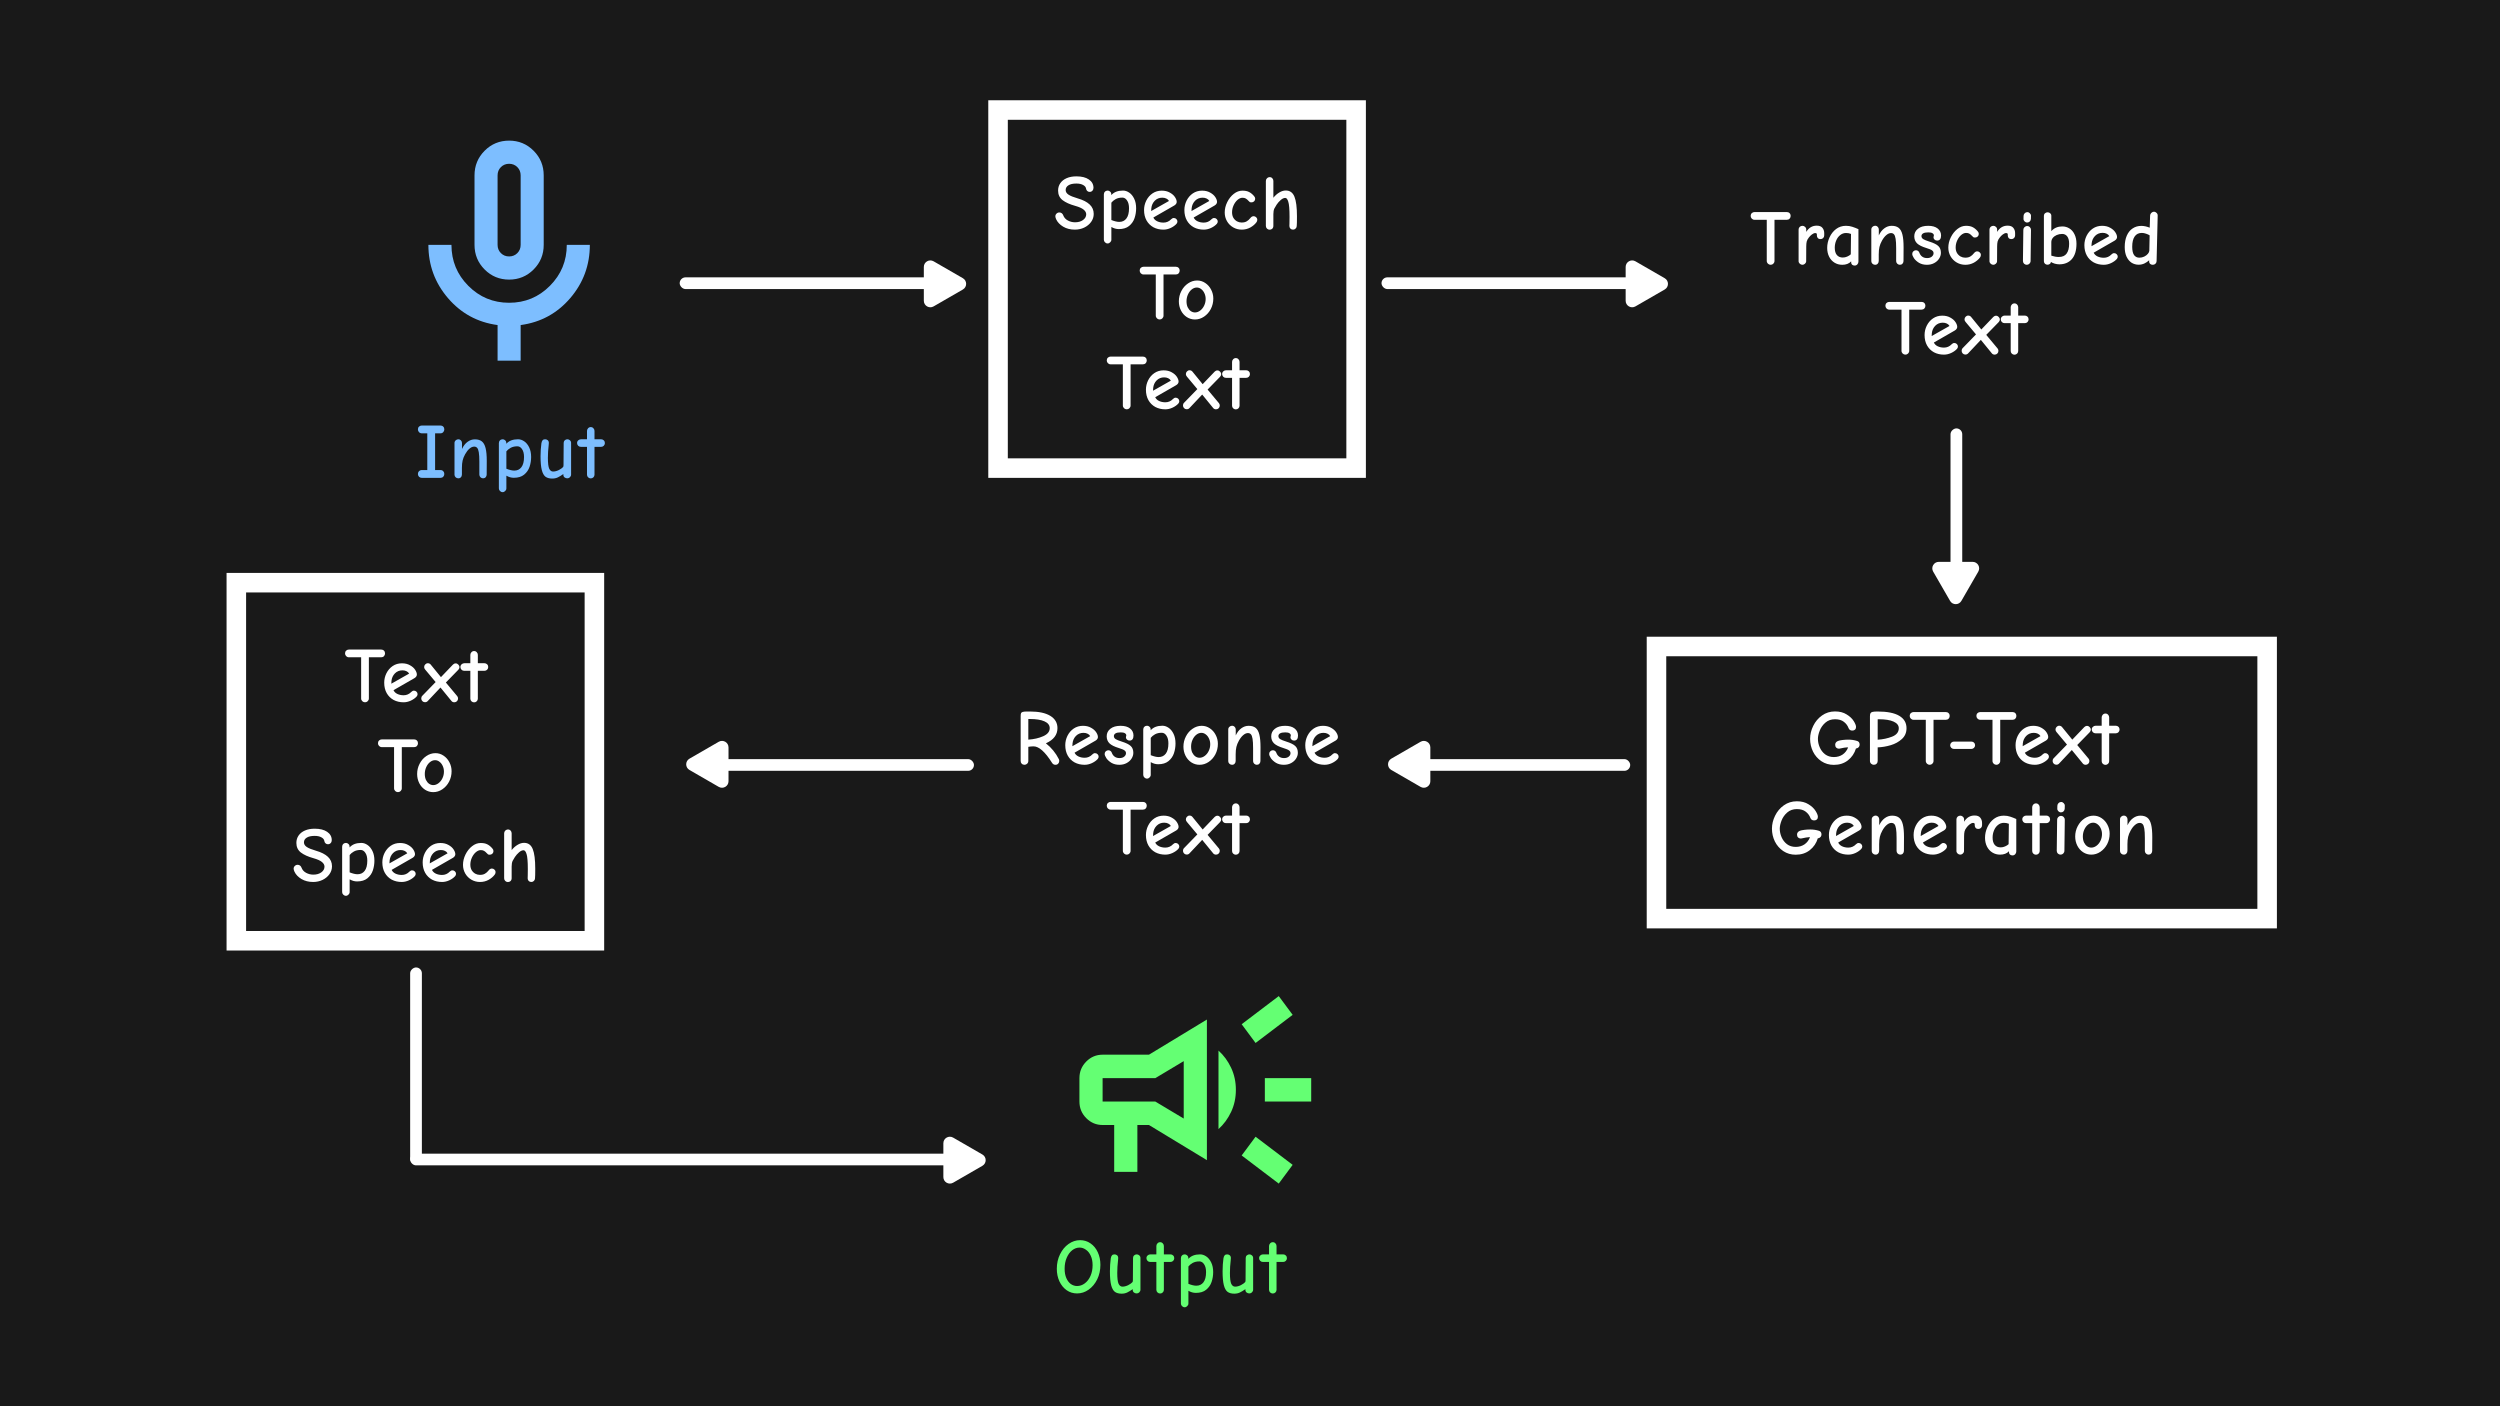 <svg width="1920" height="1080" viewBox="0 0 1920 1080" fill="none" xmlns="http://www.w3.org/2000/svg">
<rect width="1920" height="1080" fill="#191919"/>
<path d="M391 214.737C383.619 214.737 377.345 212.143 372.179 206.954C367.012 201.765 364.429 195.465 364.429 188.053V134.684C364.429 127.272 367.012 120.971 372.179 115.783C377.345 110.594 383.619 108 391 108C398.381 108 404.655 110.594 409.821 115.783C414.988 120.971 417.571 127.272 417.571 134.684V188.053C417.571 195.465 414.988 201.765 409.821 206.954C404.655 212.143 398.381 214.737 391 214.737ZM382.143 277V249.649C366.79 247.573 354.095 240.68 344.057 228.968C334.019 217.257 329 203.618 329 188.053H346.714C346.714 200.357 351.032 210.845 359.668 219.518C368.304 228.19 378.748 232.526 391 232.526C403.252 232.526 413.696 228.19 422.332 219.518C430.968 210.845 435.286 200.357 435.286 188.053H453C453 203.618 447.981 217.257 437.943 228.968C427.905 240.68 415.21 247.573 399.857 249.649V277H382.143ZM391 196.947C393.51 196.947 395.613 196.095 397.311 194.39C399.008 192.685 399.857 190.573 399.857 188.053V134.684C399.857 132.164 399.008 130.052 397.311 128.347C395.613 126.642 393.51 125.789 391 125.789C388.49 125.789 386.387 126.642 384.689 128.347C382.992 130.052 382.143 132.164 382.143 134.684V188.053C382.143 190.573 382.992 192.685 384.689 194.39C386.387 196.095 388.49 196.947 391 196.947Z" fill="#7DBEFF"/>
<path d="M323.957 367C323.117 367 322.397 366.72 321.797 366.16C321.237 365.56 320.957 364.84 320.957 364C320.957 363.16 321.237 362.46 321.797 361.9C322.397 361.3 323.117 361 323.957 361H328.157V332.8H323.957C323.117 332.8 322.397 332.5 321.797 331.9C321.237 331.3 320.957 330.58 320.957 329.74C320.957 328.9 321.237 328.2 321.797 327.64C322.397 327.08 323.117 326.8 323.957 326.8H338.297C339.137 326.8 339.837 327.08 340.397 327.64C340.957 328.2 341.237 328.9 341.237 329.74C341.237 330.58 340.957 331.3 340.397 331.9C339.837 332.5 339.137 332.8 338.297 332.8H334.157V361H338.297C339.177 361 339.877 361.3 340.397 361.9C340.957 362.46 341.237 363.16 341.237 364C341.237 364.84 340.957 365.56 340.397 366.16C339.837 366.72 339.137 367 338.297 367H323.957ZM351.934 367.36C351.174 367.36 350.494 367.08 349.894 366.52C349.334 365.96 349.054 365.32 349.054 364.6V340.24C349.054 339.44 349.354 338.76 349.954 338.2C350.554 337.64 351.254 337.36 352.054 337.36C352.814 337.36 353.454 337.64 353.974 338.2C354.534 338.76 354.814 339.44 354.814 340.24V344.8C355.934 342.4 357.354 340.58 359.074 339.34C360.794 338.06 362.674 337.42 364.714 337.42C366.954 337.42 368.734 337.94 370.054 338.98C371.374 340.02 372.334 341.74 372.934 344.14C373.534 346.5 373.834 349.78 373.834 353.98L373.774 364.48C373.774 365.24 373.514 365.92 372.994 366.52C372.474 367.08 371.814 367.36 371.014 367.36C370.254 367.36 369.574 367.08 368.974 366.52C368.414 365.92 368.134 365.26 368.134 364.54V354.58C368.134 351.46 367.994 349.06 367.714 347.38C367.434 345.7 367.014 344.56 366.454 343.96C365.894 343.32 365.134 343 364.174 343C362.974 343 361.774 343.52 360.574 344.56C359.374 345.56 358.254 347 357.214 348.88C356.294 350.52 355.654 352.12 355.294 353.68C354.934 355.24 354.754 357.12 354.754 359.32V364.36C354.754 365.24 354.494 365.96 353.974 366.52C353.494 367.08 352.814 367.36 351.934 367.36ZM386.012 377.98C385.252 377.98 384.572 377.68 383.972 377.08C383.412 376.52 383.132 375.86 383.132 375.1V340.3C383.132 339.46 383.412 338.76 383.972 338.2C384.532 337.64 385.232 337.36 386.072 337.36C386.752 337.36 387.372 337.62 387.932 338.14C388.532 338.66 388.832 339.34 388.832 340.18V340.84C390.872 338.52 393.872 337.36 397.832 337.36C399.472 337.36 401.052 337.88 402.572 338.92C404.132 339.96 405.412 341.52 406.412 343.6C407.412 345.64 407.912 348.1 407.912 350.98C407.912 353.58 407.512 356.08 406.712 358.48C405.912 360.88 404.512 362.9 402.512 364.54C400.552 366.14 397.912 366.94 394.592 366.94C392.672 366.94 390.772 366.4 388.892 365.32V375.1C388.892 375.86 388.592 376.52 387.992 377.08C387.432 377.68 386.772 377.98 386.012 377.98ZM394.952 361.42C397.272 361.42 399.092 360.56 400.412 358.84C401.772 357.08 402.452 354.46 402.452 350.98C402.452 348.42 401.952 346.42 400.952 344.98C399.992 343.5 398.792 342.76 397.352 342.76C395.312 342.76 393.572 343.16 392.132 343.96C390.732 344.76 389.652 345.66 388.892 346.66V359.98C391.332 360.94 393.352 361.42 394.952 361.42ZM424.141 367.54C421.981 367.54 420.261 367.08 418.981 366.16C417.701 365.2 416.741 363.48 416.101 361C415.461 358.52 415.141 354.96 415.141 350.32C415.141 348.76 415.201 347.04 415.321 345.16C415.441 343.28 415.601 341.7 415.801 340.42C415.961 339.42 416.261 338.66 416.701 338.14C417.141 337.62 417.781 337.36 418.621 337.36C419.421 337.36 420.101 337.6 420.661 338.08C421.221 338.56 421.501 339.26 421.501 340.18L421.381 341.86C420.981 345.26 420.781 348.52 420.781 351.64C420.781 355.72 421.121 358.5 421.801 359.98C422.521 361.42 423.501 362.14 424.741 362.14C426.181 362.14 427.661 361.76 429.181 361C430.701 360.2 431.781 359.44 432.421 358.72C432.661 358.48 432.781 357.98 432.781 357.22L432.901 340.12C432.901 339.32 433.181 338.66 433.741 338.14C434.341 337.62 435.001 337.36 435.721 337.36C436.481 337.36 437.141 337.62 437.701 338.14C438.301 338.66 438.601 339.32 438.601 340.12V364.48C438.601 365.24 438.301 365.92 437.701 366.52C437.141 367.08 436.481 367.36 435.721 367.36C434.921 367.36 434.201 367.12 433.561 366.64C432.961 366.12 432.661 365.48 432.661 364.72V364.06C431.141 365.14 429.721 366 428.401 366.64C427.121 367.24 425.701 367.54 424.141 367.54ZM453.695 367.42C452.935 367.42 452.255 367.14 451.655 366.58C451.095 366.02 450.815 365.36 450.815 364.6V343.18H446.075C445.275 343.18 444.595 342.9 444.035 342.34C443.475 341.74 443.195 341.06 443.195 340.3C443.195 339.42 443.495 338.72 444.095 338.2C444.695 337.64 445.395 337.36 446.195 337.36H450.815V330.94C450.815 330.18 451.095 329.5 451.655 328.9C452.215 328.3 452.895 328 453.695 328C454.535 328 455.215 328.3 455.735 328.9C456.295 329.46 456.575 330.14 456.575 330.94V337.36H461.675C462.475 337.36 463.155 337.64 463.715 338.2C464.275 338.76 464.555 339.46 464.555 340.3C464.555 341.06 464.275 341.74 463.715 342.34C463.155 342.9 462.475 343.18 461.675 343.18H456.575V364.6C456.575 365.36 456.295 366.02 455.735 366.58C455.175 367.14 454.495 367.42 453.695 367.42Z" fill="#7DBEFF"/>
<rect x="522" y="213" width="200" height="9" rx="4.5" fill="white"/>
<path d="M739.5 213.67C742.833 215.594 742.833 220.406 739.5 222.33L717 235.321C713.667 237.245 709.5 234.839 709.5 230.99V205.01C709.5 201.161 713.667 198.755 717 200.679L739.5 213.67Z" fill="white"/>
<rect x="1061" y="213" width="200" height="9" rx="4.5" fill="white"/>
<path d="M1278.5 213.67C1281.83 215.594 1281.83 220.406 1278.5 222.33L1256 235.321C1252.67 237.245 1248.5 234.839 1248.5 230.99V205.01C1248.5 201.161 1252.67 198.755 1256 200.679L1278.5 213.67Z" fill="white"/>
<rect x="1507" y="329" width="117" height="9" rx="4.5" transform="rotate(90 1507 329)" fill="white"/>
<path d="M1506.33 461.5C1504.41 464.833 1499.59 464.833 1497.67 461.5L1484.68 439C1482.75 435.667 1485.16 431.5 1489.01 431.5H1514.99C1518.84 431.5 1521.25 435.667 1519.32 439L1506.33 461.5Z" fill="white"/>
<rect x="1252" y="592" width="169" height="9" rx="4.5" transform="rotate(180 1252 592)" fill="white"/>
<path d="M1068.5 591.33C1065.17 589.406 1065.17 584.594 1068.5 582.67L1091 569.679C1094.33 567.755 1098.5 570.161 1098.5 574.01V599.99C1098.5 603.839 1094.33 606.245 1091 604.321L1068.5 591.33Z" fill="white"/>
<rect x="748" y="592" width="197" height="9" rx="4.5" transform="rotate(180 748 592)" fill="white"/>
<path d="M529.5 591.33C526.167 589.406 526.167 584.594 529.5 582.67L552 569.679C555.333 567.755 559.5 570.161 559.5 574.01V599.99C559.5 603.839 555.333 606.245 552 604.321L529.5 591.33Z" fill="white"/>
<rect x="324" y="743" width="151" height="9" rx="4.5" transform="rotate(90 324 743)" fill="white"/>
<rect x="315" y="886" width="422" height="9" rx="4.5" fill="white"/>
<path d="M754.5 886.67C757.833 888.594 757.833 893.406 754.5 895.33L732 908.321C728.667 910.245 724.5 907.839 724.5 903.99V878.01C724.5 874.161 728.667 871.755 732 873.679L754.5 886.67Z" fill="white"/>
<rect x="766.5" y="84.5" width="275" height="275" stroke="white" stroke-width="15"/>
<path d="M825.514 176.36C822.074 176.36 819.074 175.6 816.514 174.08C813.994 172.56 812.214 170.7 811.174 168.5C810.734 167.54 810.514 166.76 810.514 166.16C810.514 165.32 810.814 164.62 811.414 164.06C812.014 163.46 812.734 163.16 813.574 163.16C814.294 163.16 814.914 163.36 815.434 163.76C815.954 164.16 816.334 164.7 816.574 165.38C817.214 167.1 818.394 168.42 820.114 169.34C821.834 170.26 823.674 170.72 825.634 170.72C828.114 170.72 830.154 170.14 831.754 168.98C833.394 167.78 834.214 166.32 834.214 164.6C834.214 163.28 833.554 162.08 832.234 161C830.954 159.92 828.754 158.94 825.634 158.06C821.594 156.94 818.414 155.5 816.094 153.74C813.774 151.94 812.614 149.48 812.614 146.36C812.614 144.24 813.174 142.36 814.294 140.72C815.454 139.04 817.094 137.74 819.214 136.82C821.334 135.9 823.814 135.44 826.654 135.44C830.734 135.44 833.934 136.24 836.254 137.84C838.614 139.44 839.794 141.58 839.794 144.26C839.794 145.14 839.514 145.88 838.954 146.48C838.394 147.08 837.694 147.38 836.854 147.38C836.134 147.38 835.514 147.14 834.994 146.66C834.474 146.18 834.174 145.58 834.094 144.86C833.934 143.74 833.194 142.82 831.874 142.1C830.554 141.34 828.814 140.96 826.654 140.96C823.974 140.96 821.934 141.42 820.534 142.34C819.134 143.22 818.434 144.42 818.434 145.94C818.434 147.34 819.154 148.52 820.594 149.48C822.034 150.44 824.394 151.4 827.674 152.36C831.714 153.52 834.774 155.08 836.854 157.04C838.934 159 839.974 161.42 839.974 164.3C839.974 166.54 839.314 168.58 837.994 170.42C836.674 172.26 834.894 173.72 832.654 174.8C830.454 175.84 828.074 176.36 825.514 176.36ZM850.648 186.98C849.888 186.98 849.208 186.68 848.608 186.08C848.048 185.52 847.768 184.86 847.768 184.1V149.3C847.768 148.46 848.048 147.76 848.608 147.2C849.168 146.64 849.868 146.36 850.708 146.36C851.388 146.36 852.008 146.62 852.568 147.14C853.168 147.66 853.468 148.34 853.468 149.18V149.84C855.508 147.52 858.508 146.36 862.468 146.36C864.108 146.36 865.688 146.88 867.208 147.92C868.768 148.96 870.048 150.52 871.048 152.6C872.048 154.64 872.548 157.1 872.548 159.98C872.548 162.58 872.148 165.08 871.348 167.48C870.548 169.88 869.148 171.9 867.148 173.54C865.188 175.14 862.548 175.94 859.228 175.94C857.308 175.94 855.408 175.4 853.528 174.32V184.1C853.528 184.86 853.228 185.52 852.628 186.08C852.068 186.68 851.408 186.98 850.648 186.98ZM859.588 170.42C861.908 170.42 863.728 169.56 865.048 167.84C866.408 166.08 867.088 163.46 867.088 159.98C867.088 157.42 866.588 155.42 865.588 153.98C864.628 152.5 863.428 151.76 861.988 151.76C859.948 151.76 858.208 152.16 856.768 152.96C855.368 153.76 854.288 154.66 853.528 155.66V168.98C855.968 169.94 857.988 170.42 859.588 170.42ZM893.517 176.36C890.677 176.36 888.117 175.76 885.837 174.56C883.597 173.32 881.837 171.58 880.557 169.34C879.277 167.06 878.637 164.38 878.637 161.3C878.637 158.78 879.197 156.38 880.317 154.1C881.477 151.78 883.077 149.92 885.117 148.52C887.197 147.12 889.557 146.42 892.197 146.42C894.637 146.42 896.717 146.92 898.437 147.92C900.197 148.88 901.517 150.04 902.397 151.4C903.277 152.76 903.717 153.98 903.717 155.06C903.717 155.58 903.557 156.08 903.237 156.56C902.917 157.04 902.457 157.46 901.857 157.82L885.777 167.06C886.337 168.3 887.317 169.26 888.717 169.94C890.157 170.62 891.757 170.96 893.517 170.96C895.837 170.96 897.817 170.1 899.457 168.38C900.097 167.74 900.757 167.42 901.437 167.42C902.237 167.42 902.897 167.68 903.417 168.2C903.977 168.72 904.257 169.36 904.257 170.12C904.257 170.76 904.017 171.36 903.537 171.92C902.417 173.16 900.917 174.22 899.037 175.1C897.197 175.94 895.357 176.36 893.517 176.36ZM897.777 154.34C897.297 153.5 896.617 152.88 895.737 152.48C894.857 152.04 893.817 151.82 892.617 151.82C890.337 151.82 888.417 152.6 886.857 154.16C885.337 155.72 884.457 157.64 884.217 159.92C884.137 160.52 884.097 161.24 884.097 162.08L897.777 154.34ZM924.49 176.36C921.65 176.36 919.09 175.76 916.81 174.56C914.57 173.32 912.81 171.58 911.53 169.34C910.25 167.06 909.61 164.38 909.61 161.3C909.61 158.78 910.17 156.38 911.29 154.1C912.45 151.78 914.05 149.92 916.09 148.52C918.17 147.12 920.53 146.42 923.17 146.42C925.61 146.42 927.69 146.92 929.41 147.92C931.17 148.88 932.49 150.04 933.37 151.4C934.25 152.76 934.69 153.98 934.69 155.06C934.69 155.58 934.53 156.08 934.21 156.56C933.89 157.04 933.43 157.46 932.83 157.82L916.75 167.06C917.31 168.3 918.29 169.26 919.69 169.94C921.13 170.62 922.73 170.96 924.49 170.96C926.81 170.96 928.79 170.1 930.43 168.38C931.07 167.74 931.73 167.42 932.41 167.42C933.21 167.42 933.87 167.68 934.39 168.2C934.95 168.72 935.23 169.36 935.23 170.12C935.23 170.76 934.99 171.36 934.51 171.92C933.39 173.16 931.89 174.22 930.01 175.1C928.17 175.94 926.33 176.36 924.49 176.36ZM928.75 154.34C928.27 153.5 927.59 152.88 926.71 152.48C925.83 152.04 924.79 151.82 923.59 151.82C921.31 151.82 919.39 152.6 917.83 154.16C916.31 155.72 915.43 157.64 915.19 159.92C915.11 160.52 915.07 161.24 915.07 162.08L928.75 154.34ZM953.663 176.36C951.263 176.36 949.063 175.78 947.063 174.62C945.063 173.46 943.483 171.88 942.323 169.88C941.163 167.84 940.583 165.62 940.583 163.22C940.583 160.5 941.223 157.84 942.503 155.24C943.783 152.64 945.463 150.52 947.543 148.88C949.623 147.24 951.823 146.42 954.143 146.42C956.263 146.42 957.963 146.76 959.243 147.44C960.563 148.08 961.843 149.12 963.083 150.56C963.683 151.2 963.983 151.9 963.983 152.66C963.983 153.42 963.703 154.08 963.143 154.64C962.583 155.16 961.903 155.42 961.103 155.42C960.583 155.42 960.163 155.34 959.843 155.18C959.563 155.02 959.223 154.7 958.823 154.22C958.143 153.46 957.463 152.88 956.783 152.48C956.143 152.08 955.283 151.88 954.203 151.88C952.963 151.88 951.703 152.42 950.423 153.5C949.183 154.58 948.163 156 947.363 157.76C946.603 159.48 946.223 161.26 946.223 163.1C946.223 164.7 946.563 166.1 947.243 167.3C947.963 168.46 948.883 169.36 950.003 170C951.123 170.6 952.303 170.9 953.543 170.9C955.143 170.9 956.443 170.6 957.443 170C958.483 169.4 959.403 168.58 960.203 167.54C960.963 166.54 961.823 166.04 962.783 166.04C963.543 166.04 964.203 166.32 964.763 166.88C965.323 167.4 965.603 168 965.603 168.68C965.603 169.48 965.383 170.16 964.943 170.72C963.783 172.28 962.203 173.62 960.203 174.74C958.203 175.82 956.023 176.36 953.663 176.36ZM975.066 176.42C974.306 176.42 973.626 176.14 973.026 175.58C972.466 174.98 972.186 174.3 972.186 173.54V138.98C972.186 138.18 972.466 137.5 973.026 136.94C973.626 136.34 974.346 136.04 975.186 136.04C975.986 136.04 976.646 136.34 977.166 136.94C977.686 137.5 977.946 138.18 977.946 138.98V151.88C979.266 150.2 980.766 148.86 982.446 147.86C984.126 146.82 985.806 146.3 987.486 146.3C990.646 146.3 992.866 147.9 994.146 151.1C995.426 154.26 996.066 159.28 996.066 166.16C996.066 170.04 996.006 172.54 995.886 173.66C995.846 174.42 995.546 175.06 994.986 175.58C994.466 176.1 993.826 176.36 993.066 176.36C992.226 176.36 991.546 176.1 991.026 175.58C990.506 175.02 990.246 174.34 990.246 173.54C990.246 172.74 990.266 172.08 990.306 171.56L990.366 166.58C990.366 160.78 990.046 156.9 989.406 154.94C988.806 152.98 988.046 152 987.126 152C985.966 152 984.786 152.54 983.586 153.62C982.386 154.66 981.346 155.84 980.466 157.16C979.626 158.44 979.026 159.46 978.666 160.22C978.186 161.3 977.946 162.72 977.946 164.48V173.42C977.946 174.34 977.666 175.08 977.106 175.64C976.546 176.16 975.866 176.42 975.066 176.42ZM890.642 245.36C889.842 245.36 889.142 245.08 888.542 244.52C887.942 243.92 887.642 243.22 887.642 242.42V210.8H878.222C877.422 210.8 876.722 210.5 876.122 209.9C875.562 209.3 875.282 208.6 875.282 207.8C875.282 206.96 875.562 206.26 876.122 205.7C876.722 205.14 877.422 204.86 878.222 204.86H903.062C903.902 204.86 904.602 205.14 905.162 205.7C905.722 206.26 906.002 206.96 906.002 207.8C906.002 208.64 905.722 209.36 905.162 209.96C904.602 210.52 903.902 210.8 903.062 210.8H893.582V242.42C893.582 243.22 893.282 243.92 892.682 244.52C892.122 245.08 891.442 245.36 890.642 245.36ZM917.722 245.36C915.442 245.36 913.342 244.74 911.422 243.5C909.542 242.26 908.062 240.58 906.982 238.46C905.902 236.3 905.362 233.96 905.362 231.44C905.362 228.6 906.002 225.96 907.282 223.52C908.562 221.04 910.282 219.08 912.442 217.64C914.602 216.16 916.922 215.42 919.402 215.42C921.682 215.42 923.762 216.06 925.642 217.34C927.562 218.62 929.062 220.32 930.142 222.44C931.262 224.56 931.822 226.84 931.822 229.28C931.822 232.16 931.182 234.84 929.902 237.32C928.622 239.76 926.882 241.72 924.682 243.2C922.522 244.64 920.202 245.36 917.722 245.36ZM917.722 239.96C919.122 239.96 920.462 239.48 921.742 238.52C923.022 237.56 924.042 236.28 924.802 234.68C925.562 233.08 925.942 231.38 925.942 229.58C925.942 228.06 925.642 226.64 925.042 225.32C924.442 223.96 923.622 222.88 922.582 222.08C921.542 221.24 920.402 220.82 919.162 220.82C917.762 220.82 916.442 221.32 915.202 222.32C914.002 223.28 913.042 224.58 912.322 226.22C911.602 227.82 911.242 229.54 911.242 231.38C911.242 233.18 911.542 234.72 912.142 236C912.782 237.28 913.582 238.26 914.542 238.94C915.542 239.62 916.602 239.96 917.722 239.96ZM865.353 314.36C864.553 314.36 863.853 314.08 863.253 313.52C862.653 312.92 862.353 312.22 862.353 311.42V279.8H852.933C852.133 279.8 851.433 279.5 850.833 278.9C850.273 278.3 849.993 277.6 849.993 276.8C849.993 275.96 850.273 275.26 850.833 274.7C851.433 274.14 852.133 273.86 852.933 273.86H877.773C878.613 273.86 879.313 274.14 879.873 274.7C880.433 275.26 880.713 275.96 880.713 276.8C880.713 277.64 880.433 278.36 879.873 278.96C879.313 279.52 878.613 279.8 877.773 279.8H868.293V311.42C868.293 312.22 867.993 312.92 867.393 313.52C866.833 314.08 866.153 314.36 865.353 314.36ZM894.953 314.36C892.113 314.36 889.553 313.76 887.273 312.56C885.033 311.32 883.273 309.58 881.993 307.34C880.713 305.06 880.073 302.38 880.073 299.3C880.073 296.78 880.633 294.38 881.753 292.1C882.913 289.78 884.513 287.92 886.553 286.52C888.633 285.12 890.993 284.42 893.633 284.42C896.073 284.42 898.153 284.92 899.873 285.92C901.633 286.88 902.953 288.04 903.833 289.4C904.713 290.76 905.153 291.98 905.153 293.06C905.153 293.58 904.993 294.08 904.673 294.56C904.353 295.04 903.893 295.46 903.293 295.82L887.213 305.06C887.773 306.3 888.753 307.26 890.153 307.94C891.593 308.62 893.193 308.96 894.953 308.96C897.273 308.96 899.253 308.1 900.893 306.38C901.533 305.74 902.193 305.42 902.873 305.42C903.673 305.42 904.333 305.68 904.853 306.2C905.413 306.72 905.693 307.36 905.693 308.12C905.693 308.76 905.453 309.36 904.973 309.92C903.853 311.16 902.353 312.22 900.473 313.1C898.633 313.94 896.793 314.36 894.953 314.36ZM899.213 292.34C898.733 291.5 898.053 290.88 897.173 290.48C896.293 290.04 895.253 289.82 894.053 289.82C891.773 289.82 889.853 290.6 888.293 292.16C886.773 293.72 885.893 295.64 885.653 297.92C885.573 298.52 885.533 299.24 885.533 300.08L899.213 292.34ZM933.906 314.36C933.506 314.36 933.106 314.28 932.706 314.12C932.346 313.96 932.046 313.74 931.806 313.46L923.286 303.02L913.446 313.46C912.926 314.02 912.226 314.3 911.346 314.3C910.586 314.3 909.926 314.02 909.366 313.46C908.806 312.86 908.526 312.18 908.526 311.42C908.526 310.58 908.806 309.88 909.366 309.32L919.566 298.82L911.526 289.22C911.286 288.94 911.086 288.62 910.926 288.26C910.806 287.9 910.746 287.58 910.746 287.3C910.746 286.5 911.026 285.82 911.586 285.26C912.146 284.66 912.806 284.36 913.566 284.36C914.446 284.36 915.166 284.68 915.726 285.32L923.646 295.04L932.886 285.38C933.486 284.78 934.186 284.48 934.986 284.48C935.746 284.48 936.406 284.78 936.966 285.38C937.566 285.94 937.866 286.6 937.866 287.36C937.866 287.72 937.786 288.08 937.626 288.44C937.466 288.8 937.266 289.1 937.026 289.34L927.426 299.18L936.186 309.68C936.586 310.2 936.786 310.8 936.786 311.48C936.786 312.28 936.506 312.96 935.946 313.52C935.386 314.08 934.706 314.36 933.906 314.36ZM949.1 314.42C948.34 314.42 947.66 314.14 947.06 313.58C946.5 313.02 946.22 312.36 946.22 311.6V290.18H941.48C940.68 290.18 940 289.9 939.44 289.34C938.88 288.74 938.6 288.06 938.6 287.3C938.6 286.42 938.9 285.72 939.5 285.2C940.1 284.64 940.8 284.36 941.6 284.36H946.22V277.94C946.22 277.18 946.5 276.5 947.06 275.9C947.62 275.3 948.3 275 949.1 275C949.94 275 950.62 275.3 951.14 275.9C951.7 276.46 951.98 277.14 951.98 277.94V284.36H957.08C957.88 284.36 958.56 284.64 959.12 285.2C959.68 285.76 959.96 286.46 959.96 287.3C959.96 288.06 959.68 288.74 959.12 289.34C958.56 289.9 957.88 290.18 957.08 290.18H951.98V311.6C951.98 312.36 951.7 313.02 951.14 313.58C950.58 314.14 949.9 314.42 949.1 314.42Z" fill="white"/>
<rect x="1272.18" y="496.5" width="468.98" height="209" stroke="white" stroke-width="15"/>
<path d="M1408.4 587.42C1404.8 587.42 1401.6 586.48 1398.8 584.6C1396.04 582.72 1393.9 580.26 1392.38 577.22C1390.9 574.14 1390.16 570.88 1390.16 567.44C1390.16 564.04 1390.96 560.72 1392.56 557.48C1394.16 554.2 1396.4 551.54 1399.28 549.5C1402.2 547.42 1405.54 546.38 1409.3 546.38C1412.82 546.38 1415.78 547.14 1418.18 548.66C1420.62 550.14 1422.44 551.84 1423.64 553.76C1424.84 555.68 1425.44 557.2 1425.44 558.32C1425.44 559.16 1425.18 559.84 1424.66 560.36C1424.14 560.84 1423.44 561.08 1422.56 561.08C1421.12 561.08 1420.16 560.44 1419.68 559.16C1418.96 557.24 1417.76 555.64 1416.08 554.36C1414.4 553.04 1412.14 552.38 1409.3 552.38C1406.34 552.38 1403.86 553.26 1401.86 555.02C1399.9 556.74 1398.46 558.78 1397.54 561.14C1396.62 563.5 1396.16 565.6 1396.16 567.44C1396.16 569.6 1396.62 571.76 1397.54 573.92C1398.46 576.08 1399.84 577.88 1401.68 579.32C1403.56 580.72 1405.8 581.42 1408.4 581.42C1410.96 581.42 1413.2 580.78 1415.12 579.5C1417.04 578.18 1418.46 576.34 1419.38 573.98H1418.48C1417.12 574.06 1415.62 574.3 1413.98 574.7C1413.3 574.9 1412.76 575 1412.36 575C1411.56 575 1410.86 574.74 1410.26 574.22C1409.7 573.66 1409.42 572.92 1409.42 572C1409.42 570.64 1410.14 569.66 1411.58 569.06C1412.26 568.78 1413.36 568.54 1414.88 568.34C1416.44 568.14 1418.02 568.04 1419.62 568.04C1421.9 568.04 1424.12 568.38 1426.28 569.06C1427.56 569.46 1428.2 570.4 1428.2 571.88C1428.2 572.56 1428 573.16 1427.6 573.68C1427.2 574.16 1426.7 574.5 1426.1 574.7C1425.78 574.78 1425.54 574.82 1425.38 574.82C1424.26 578.54 1422.2 581.58 1419.2 583.94C1416.24 586.26 1412.64 587.42 1408.4 587.42ZM1439.12 587.36C1438.32 587.36 1437.62 587.08 1437.02 586.52C1436.42 585.96 1436.12 585.26 1436.12 584.42V550.16C1436.12 549.04 1436.26 548.24 1436.54 547.76C1436.82 547.24 1437.34 546.9 1438.1 546.74C1438.9 546.54 1440.18 546.44 1441.94 546.44C1449.38 546.44 1454.94 547.54 1458.62 549.74C1462.34 551.94 1464.2 555.12 1464.2 559.28C1464.2 562.64 1463.02 565.4 1460.66 567.56C1458.3 569.72 1455.44 571.3 1452.08 572.3C1448.72 573.3 1445.38 573.86 1442.06 573.98V584.42C1442.06 585.26 1441.78 585.96 1441.22 586.52C1440.66 587.08 1439.96 587.36 1439.12 587.36ZM1442.06 568.1C1445.98 567.86 1449.66 567.08 1453.1 565.76C1456.54 564.4 1458.26 562.24 1458.26 559.28C1458.26 557.08 1456.92 555.38 1454.24 554.18C1451.6 552.98 1447.82 552.38 1442.9 552.38H1442.06V568.1ZM1482.01 587.36C1481.21 587.36 1480.51 587.08 1479.91 586.52C1479.31 585.92 1479.01 585.22 1479.01 584.42V552.8H1469.59C1468.79 552.8 1468.09 552.5 1467.49 551.9C1466.93 551.3 1466.65 550.6 1466.65 549.8C1466.65 548.96 1466.93 548.26 1467.49 547.7C1468.09 547.14 1468.79 546.86 1469.59 546.86H1494.43C1495.27 546.86 1495.97 547.14 1496.53 547.7C1497.09 548.26 1497.37 548.96 1497.37 549.8C1497.37 550.64 1497.09 551.36 1496.53 551.96C1495.97 552.52 1495.27 552.8 1494.43 552.8H1484.95V584.42C1484.95 585.22 1484.65 585.92 1484.05 586.52C1483.49 587.08 1482.81 587.36 1482.01 587.36ZM1500.55 575.18C1499.83 575.18 1499.17 574.9 1498.57 574.34C1498.01 573.78 1497.73 573.12 1497.73 572.36C1497.73 571.6 1498.01 570.94 1498.57 570.38C1499.17 569.82 1499.83 569.54 1500.55 569.54H1514.05C1514.85 569.54 1515.51 569.82 1516.03 570.38C1516.59 570.9 1516.87 571.56 1516.87 572.36C1516.87 573.12 1516.59 573.78 1516.03 574.34C1515.47 574.9 1514.81 575.18 1514.05 575.18H1500.55ZM1533.23 587.36C1532.43 587.36 1531.73 587.08 1531.13 586.52C1530.53 585.92 1530.23 585.22 1530.23 584.42V552.8H1520.81C1520.01 552.8 1519.31 552.5 1518.71 551.9C1518.15 551.3 1517.87 550.6 1517.87 549.8C1517.87 548.96 1518.15 548.26 1518.71 547.7C1519.31 547.14 1520.01 546.86 1520.81 546.86H1545.65C1546.49 546.86 1547.19 547.14 1547.75 547.7C1548.31 548.26 1548.59 548.96 1548.59 549.8C1548.59 550.64 1548.31 551.36 1547.75 551.96C1547.19 552.52 1546.49 552.8 1545.65 552.8H1536.17V584.42C1536.17 585.22 1535.87 585.92 1535.27 586.52C1534.71 587.08 1534.03 587.36 1533.23 587.36ZM1562.83 587.36C1559.99 587.36 1557.43 586.76 1555.15 585.56C1552.91 584.32 1551.15 582.58 1549.87 580.34C1548.59 578.06 1547.95 575.38 1547.95 572.3C1547.95 569.78 1548.51 567.38 1549.63 565.1C1550.79 562.78 1552.39 560.92 1554.43 559.52C1556.51 558.12 1558.87 557.42 1561.51 557.42C1563.95 557.42 1566.03 557.92 1567.75 558.92C1569.51 559.88 1570.83 561.04 1571.71 562.4C1572.59 563.76 1573.03 564.98 1573.03 566.06C1573.03 566.58 1572.87 567.08 1572.55 567.56C1572.23 568.04 1571.77 568.46 1571.17 568.82L1555.09 578.06C1555.65 579.3 1556.63 580.26 1558.03 580.94C1559.47 581.62 1561.07 581.96 1562.83 581.96C1565.15 581.96 1567.13 581.1 1568.77 579.38C1569.41 578.74 1570.07 578.42 1570.75 578.42C1571.55 578.42 1572.21 578.68 1572.73 579.2C1573.29 579.72 1573.57 580.36 1573.57 581.12C1573.57 581.76 1573.33 582.36 1572.85 582.92C1571.73 584.16 1570.23 585.22 1568.35 586.1C1566.51 586.94 1564.67 587.36 1562.83 587.36ZM1567.09 565.34C1566.61 564.5 1565.93 563.88 1565.05 563.48C1564.17 563.04 1563.13 562.82 1561.93 562.82C1559.65 562.82 1557.73 563.6 1556.17 565.16C1554.65 566.72 1553.77 568.64 1553.53 570.92C1553.45 571.52 1553.41 572.24 1553.41 573.08L1567.09 565.34ZM1601.78 587.36C1601.38 587.36 1600.98 587.28 1600.58 587.12C1600.22 586.96 1599.92 586.74 1599.68 586.46L1591.16 576.02L1581.32 586.46C1580.8 587.02 1580.1 587.3 1579.22 587.3C1578.46 587.3 1577.8 587.02 1577.24 586.46C1576.68 585.86 1576.4 585.18 1576.4 584.42C1576.4 583.58 1576.68 582.88 1577.24 582.32L1587.44 571.82L1579.4 562.22C1579.16 561.94 1578.96 561.62 1578.8 561.26C1578.68 560.9 1578.62 560.58 1578.62 560.3C1578.62 559.5 1578.9 558.82 1579.46 558.26C1580.02 557.66 1580.68 557.36 1581.44 557.36C1582.32 557.36 1583.04 557.68 1583.6 558.32L1591.52 568.04L1600.76 558.38C1601.36 557.78 1602.06 557.48 1602.86 557.48C1603.62 557.48 1604.28 557.78 1604.84 558.38C1605.44 558.94 1605.74 559.6 1605.74 560.36C1605.74 560.72 1605.66 561.08 1605.5 561.44C1605.34 561.8 1605.14 562.1 1604.9 562.34L1595.3 572.18L1604.06 582.68C1604.46 583.2 1604.66 583.8 1604.66 584.48C1604.66 585.28 1604.38 585.96 1603.82 586.52C1603.26 587.08 1602.58 587.36 1601.78 587.36ZM1616.97 587.42C1616.21 587.42 1615.53 587.14 1614.93 586.58C1614.37 586.02 1614.09 585.36 1614.09 584.6V563.18H1609.35C1608.55 563.18 1607.87 562.9 1607.31 562.34C1606.75 561.74 1606.47 561.06 1606.47 560.3C1606.47 559.42 1606.77 558.72 1607.37 558.2C1607.97 557.64 1608.67 557.36 1609.47 557.36H1614.09V550.94C1614.09 550.18 1614.37 549.5 1614.93 548.9C1615.49 548.3 1616.17 548 1616.97 548C1617.81 548 1618.49 548.3 1619.01 548.9C1619.57 549.46 1619.85 550.14 1619.85 550.94V557.36H1624.95C1625.75 557.36 1626.43 557.64 1626.99 558.2C1627.55 558.76 1627.83 559.46 1627.83 560.3C1627.83 561.06 1627.55 561.74 1626.99 562.34C1626.43 562.9 1625.75 563.18 1624.95 563.18H1619.85V584.6C1619.85 585.36 1619.57 586.02 1619.01 586.58C1618.45 587.14 1617.77 587.42 1616.97 587.42ZM1379.1 656.42C1375.5 656.42 1372.3 655.48 1369.5 653.6C1366.74 651.72 1364.6 649.26 1363.08 646.22C1361.6 643.14 1360.86 639.88 1360.86 636.44C1360.86 633.04 1361.66 629.72 1363.26 626.48C1364.86 623.2 1367.1 620.54 1369.98 618.5C1372.9 616.42 1376.24 615.38 1380 615.38C1383.52 615.38 1386.48 616.14 1388.88 617.66C1391.32 619.14 1393.14 620.84 1394.34 622.76C1395.54 624.68 1396.14 626.2 1396.14 627.32C1396.14 628.16 1395.88 628.84 1395.36 629.36C1394.84 629.84 1394.14 630.08 1393.26 630.08C1391.82 630.08 1390.86 629.44 1390.38 628.16C1389.66 626.24 1388.46 624.64 1386.78 623.36C1385.1 622.04 1382.84 621.38 1380 621.38C1377.04 621.38 1374.56 622.26 1372.56 624.02C1370.6 625.74 1369.16 627.78 1368.24 630.14C1367.32 632.5 1366.86 634.6 1366.86 636.44C1366.86 638.6 1367.32 640.76 1368.24 642.92C1369.16 645.08 1370.54 646.88 1372.38 648.32C1374.26 649.72 1376.5 650.42 1379.1 650.42C1381.66 650.42 1383.9 649.78 1385.82 648.5C1387.74 647.18 1389.16 645.34 1390.08 642.98H1389.18C1387.82 643.06 1386.32 643.3 1384.68 643.7C1384 643.9 1383.46 644 1383.06 644C1382.26 644 1381.56 643.74 1380.96 643.22C1380.4 642.66 1380.12 641.92 1380.12 641C1380.12 639.64 1380.84 638.66 1382.28 638.06C1382.96 637.78 1384.06 637.54 1385.58 637.34C1387.14 637.14 1388.72 637.04 1390.32 637.04C1392.6 637.04 1394.82 637.38 1396.98 638.06C1398.26 638.46 1398.9 639.4 1398.9 640.88C1398.9 641.56 1398.7 642.16 1398.3 642.68C1397.9 643.16 1397.4 643.5 1396.8 643.7C1396.48 643.78 1396.24 643.82 1396.08 643.82C1394.96 647.54 1392.9 650.58 1389.9 652.94C1386.94 655.26 1383.34 656.42 1379.1 656.42ZM1419.48 656.36C1416.64 656.36 1414.08 655.76 1411.8 654.56C1409.56 653.32 1407.8 651.58 1406.52 649.34C1405.24 647.06 1404.6 644.38 1404.6 641.3C1404.6 638.78 1405.16 636.38 1406.28 634.1C1407.44 631.78 1409.04 629.92 1411.08 628.52C1413.16 627.12 1415.52 626.42 1418.16 626.42C1420.6 626.42 1422.68 626.92 1424.4 627.92C1426.16 628.88 1427.48 630.04 1428.36 631.4C1429.24 632.76 1429.68 633.98 1429.68 635.06C1429.68 635.58 1429.52 636.08 1429.2 636.56C1428.88 637.04 1428.42 637.46 1427.82 637.82L1411.74 647.06C1412.3 648.3 1413.28 649.26 1414.68 649.94C1416.12 650.62 1417.72 650.96 1419.48 650.96C1421.8 650.96 1423.78 650.1 1425.42 648.38C1426.06 647.74 1426.72 647.42 1427.4 647.42C1428.2 647.42 1428.86 647.68 1429.38 648.2C1429.94 648.72 1430.22 649.36 1430.22 650.12C1430.22 650.76 1429.98 651.36 1429.5 651.92C1428.38 653.16 1426.88 654.22 1425 655.1C1423.16 655.94 1421.32 656.36 1419.48 656.36ZM1423.74 634.34C1423.26 633.5 1422.58 632.88 1421.7 632.48C1420.82 632.04 1419.78 631.82 1418.58 631.82C1416.3 631.82 1414.38 632.6 1412.82 634.16C1411.3 635.72 1410.42 637.64 1410.18 639.92C1410.1 640.52 1410.06 641.24 1410.06 642.08L1423.74 634.34ZM1440.37 656.36C1439.61 656.36 1438.93 656.08 1438.33 655.52C1437.77 654.96 1437.49 654.32 1437.49 653.6V629.24C1437.49 628.44 1437.79 627.76 1438.39 627.2C1438.99 626.64 1439.69 626.36 1440.49 626.36C1441.25 626.36 1441.89 626.64 1442.41 627.2C1442.97 627.76 1443.25 628.44 1443.25 629.24V633.8C1444.37 631.4 1445.79 629.58 1447.51 628.34C1449.23 627.06 1451.11 626.42 1453.15 626.42C1455.39 626.42 1457.17 626.94 1458.49 627.98C1459.81 629.02 1460.77 630.74 1461.37 633.14C1461.97 635.5 1462.27 638.78 1462.27 642.98L1462.21 653.48C1462.21 654.24 1461.95 654.92 1461.43 655.52C1460.91 656.08 1460.25 656.36 1459.45 656.36C1458.69 656.36 1458.01 656.08 1457.41 655.52C1456.85 654.92 1456.57 654.26 1456.57 653.54V643.58C1456.57 640.46 1456.43 638.06 1456.15 636.38C1455.87 634.7 1455.45 633.56 1454.89 632.96C1454.33 632.32 1453.57 632 1452.61 632C1451.41 632 1450.21 632.52 1449.01 633.56C1447.81 634.56 1446.69 636 1445.65 637.88C1444.73 639.52 1444.09 641.12 1443.73 642.68C1443.37 644.24 1443.19 646.12 1443.19 648.32V653.36C1443.19 654.24 1442.93 654.96 1442.41 655.52C1441.93 656.08 1441.25 656.36 1440.37 656.36ZM1484.53 656.36C1481.69 656.36 1479.13 655.76 1476.85 654.56C1474.61 653.32 1472.85 651.58 1471.57 649.34C1470.29 647.06 1469.65 644.38 1469.65 641.3C1469.65 638.78 1470.21 636.38 1471.33 634.1C1472.49 631.78 1474.09 629.92 1476.13 628.52C1478.21 627.12 1480.57 626.42 1483.21 626.42C1485.65 626.42 1487.73 626.92 1489.45 627.92C1491.21 628.88 1492.53 630.04 1493.41 631.4C1494.29 632.76 1494.73 633.98 1494.73 635.06C1494.73 635.58 1494.57 636.08 1494.25 636.56C1493.93 637.04 1493.47 637.46 1492.87 637.82L1476.79 647.06C1477.35 648.3 1478.33 649.26 1479.73 649.94C1481.17 650.62 1482.77 650.96 1484.53 650.96C1486.85 650.96 1488.83 650.1 1490.47 648.38C1491.11 647.74 1491.77 647.42 1492.45 647.42C1493.25 647.42 1493.91 647.68 1494.43 648.2C1494.99 648.72 1495.27 649.36 1495.27 650.12C1495.27 650.76 1495.03 651.36 1494.55 651.92C1493.43 653.16 1491.93 654.22 1490.05 655.1C1488.21 655.94 1486.37 656.36 1484.53 656.36ZM1488.79 634.34C1488.31 633.5 1487.63 632.88 1486.75 632.48C1485.87 632.04 1484.83 631.82 1483.63 631.82C1481.35 631.82 1479.43 632.6 1477.87 634.16C1476.35 635.72 1475.47 637.64 1475.23 639.92C1475.15 640.52 1475.11 641.24 1475.11 642.08L1488.79 634.34ZM1505.48 656.36C1504.72 656.36 1504.04 656.08 1503.44 655.52C1502.84 654.96 1502.54 654.32 1502.54 653.6V629.3C1502.54 628.5 1502.82 627.82 1503.38 627.26C1503.98 626.7 1504.68 626.42 1505.48 626.42C1506.28 626.42 1506.96 626.7 1507.52 627.26C1508.12 627.82 1508.42 628.5 1508.42 629.3V631.1C1510.38 627.9 1513.06 626.3 1516.46 626.3C1518.5 626.3 1519.96 626.86 1520.84 627.98C1521.76 629.1 1522.22 630.44 1522.22 632V633.8C1522.22 634.6 1521.94 635.28 1521.38 635.84C1520.86 636.36 1520.2 636.62 1519.4 636.62C1518.44 636.62 1517.72 636.34 1517.24 635.78C1516.8 635.22 1516.58 634.54 1516.58 633.74V632.96C1516.58 632.32 1516.14 632 1515.26 632C1514.54 632 1513.7 632.36 1512.74 633.08C1511.82 633.8 1511.06 634.56 1510.46 635.36C1509.62 636.4 1509.06 637.44 1508.78 638.48C1508.54 639.52 1508.42 640.76 1508.42 642.2L1508.36 653.6C1508.36 654.32 1508.06 654.96 1507.46 655.52C1506.86 656.08 1506.2 656.36 1505.48 656.36ZM1545.62 656.96C1544.82 656.96 1544.16 656.74 1543.64 656.3C1543.16 655.86 1542.92 655.28 1542.92 654.56V653.72C1541.28 655.48 1539 656.36 1536.08 656.36C1533.88 656.36 1531.9 655.82 1530.14 654.74C1528.38 653.66 1527 652.14 1526 650.18C1525 648.18 1524.5 645.92 1524.5 643.4C1524.5 640.6 1525.1 637.9 1526.3 635.3C1527.5 632.66 1529.18 630.52 1531.34 628.88C1533.54 627.24 1536.06 626.42 1538.9 626.42C1540.74 626.42 1542.4 626.68 1543.88 627.2C1545.36 627.68 1546.9 628.28 1548.5 629V653.96C1548.5 654.76 1548.22 655.46 1547.66 656.06C1547.1 656.66 1546.42 656.96 1545.62 656.96ZM1536.5 650.78C1537.66 650.78 1538.78 650.54 1539.86 650.06C1540.98 649.58 1541.9 649 1542.62 648.32L1542.8 632.66C1541.64 632.18 1540.38 631.94 1539.02 631.94C1537.3 631.94 1535.78 632.48 1534.46 633.56C1533.14 634.6 1532.12 636 1531.4 637.76C1530.68 639.48 1530.32 641.32 1530.32 643.28C1530.32 645.72 1530.86 647.58 1531.94 648.86C1533.02 650.14 1534.54 650.78 1536.5 650.78ZM1563.61 656.42C1562.85 656.42 1562.17 656.14 1561.57 655.58C1561.01 655.02 1560.73 654.36 1560.73 653.6V632.18H1555.99C1555.19 632.18 1554.51 631.9 1553.95 631.34C1553.39 630.74 1553.11 630.06 1553.11 629.3C1553.11 628.42 1553.41 627.72 1554.01 627.2C1554.61 626.64 1555.31 626.36 1556.11 626.36H1560.73V619.94C1560.73 619.18 1561.01 618.5 1561.57 617.9C1562.13 617.3 1562.81 617 1563.61 617C1564.45 617 1565.13 617.3 1565.65 617.9C1566.21 618.46 1566.49 619.14 1566.49 619.94V626.36H1571.59C1572.39 626.36 1573.07 626.64 1573.63 627.2C1574.19 627.76 1574.47 628.46 1574.47 629.3C1574.47 630.06 1574.19 630.74 1573.63 631.34C1573.07 631.9 1572.39 632.18 1571.59 632.18H1566.49V653.6C1566.49 654.36 1566.21 655.02 1565.65 655.58C1565.09 656.14 1564.41 656.42 1563.61 656.42ZM1582.82 623.9C1582.06 623.9 1581.38 623.6 1580.78 623C1580.22 622.4 1579.96 621.72 1580 620.96L1580.06 618.74C1580.1 617.98 1580.4 617.32 1580.96 616.76C1581.52 616.2 1582.18 615.92 1582.94 615.92C1583.7 615.92 1584.36 616.22 1584.92 616.82C1585.52 617.42 1585.8 618.08 1585.76 618.8L1585.7 621.08C1585.66 621.88 1585.36 622.56 1584.8 623.12C1584.28 623.64 1583.62 623.9 1582.82 623.9ZM1582.52 656.36C1581.72 656.36 1581.02 656.08 1580.42 655.52C1579.86 654.92 1579.58 654.22 1579.58 653.42L1579.88 629.54C1579.88 628.74 1580.16 628.06 1580.72 627.5C1581.32 626.9 1582.02 626.6 1582.82 626.6C1583.66 626.6 1584.36 626.9 1584.92 627.5C1585.48 628.06 1585.76 628.74 1585.76 629.54L1585.46 653.42C1585.46 654.22 1585.16 654.92 1584.56 655.52C1584 656.08 1583.32 656.36 1582.52 656.36ZM1606.11 656.36C1603.83 656.36 1601.73 655.74 1599.81 654.5C1597.93 653.26 1596.45 651.58 1595.37 649.46C1594.29 647.3 1593.75 644.96 1593.75 642.44C1593.75 639.6 1594.39 636.96 1595.67 634.52C1596.95 632.04 1598.67 630.08 1600.83 628.64C1602.99 627.16 1605.31 626.42 1607.79 626.42C1610.07 626.42 1612.15 627.06 1614.03 628.34C1615.95 629.62 1617.45 631.32 1618.53 633.44C1619.65 635.56 1620.21 637.84 1620.21 640.28C1620.21 643.16 1619.57 645.84 1618.29 648.32C1617.01 650.76 1615.27 652.72 1613.07 654.2C1610.91 655.64 1608.59 656.36 1606.11 656.36ZM1606.11 650.96C1607.51 650.96 1608.85 650.48 1610.13 649.52C1611.41 648.56 1612.43 647.28 1613.19 645.68C1613.95 644.08 1614.33 642.38 1614.33 640.58C1614.33 639.06 1614.03 637.64 1613.43 636.32C1612.83 634.96 1612.01 633.88 1610.97 633.08C1609.93 632.24 1608.79 631.82 1607.55 631.82C1606.15 631.82 1604.83 632.32 1603.59 633.32C1602.39 634.28 1601.43 635.58 1600.71 637.22C1599.99 638.82 1599.63 640.54 1599.63 642.38C1599.63 644.18 1599.93 645.72 1600.53 647C1601.17 648.28 1601.97 649.26 1602.93 649.94C1603.93 650.62 1604.99 650.96 1606.11 650.96ZM1631.05 656.36C1630.29 656.36 1629.61 656.08 1629.01 655.52C1628.45 654.96 1628.17 654.32 1628.17 653.6V629.24C1628.17 628.44 1628.47 627.76 1629.07 627.2C1629.67 626.64 1630.37 626.36 1631.17 626.36C1631.93 626.36 1632.57 626.64 1633.09 627.2C1633.65 627.76 1633.93 628.44 1633.93 629.24V633.8C1635.05 631.4 1636.47 629.58 1638.19 628.34C1639.91 627.06 1641.79 626.42 1643.83 626.42C1646.07 626.42 1647.85 626.94 1649.17 627.98C1650.49 629.02 1651.45 630.74 1652.05 633.14C1652.65 635.5 1652.95 638.78 1652.95 642.98L1652.89 653.48C1652.89 654.24 1652.63 654.92 1652.11 655.52C1651.59 656.08 1650.93 656.36 1650.13 656.36C1649.37 656.36 1648.69 656.08 1648.09 655.52C1647.53 654.92 1647.25 654.26 1647.25 653.54V643.58C1647.25 640.46 1647.11 638.06 1646.83 636.38C1646.55 634.7 1646.13 633.56 1645.57 632.96C1645.01 632.32 1644.25 632 1643.29 632C1642.09 632 1640.89 632.52 1639.69 633.56C1638.49 634.56 1637.37 636 1636.33 637.88C1635.41 639.52 1634.77 641.12 1634.41 642.68C1634.05 644.24 1633.87 646.12 1633.87 648.32V653.36C1633.87 654.24 1633.61 654.96 1633.09 655.52C1632.61 656.08 1631.93 656.36 1631.05 656.36Z" fill="white"/>
<path d="M1359.87 203.36C1359.07 203.36 1358.37 203.08 1357.77 202.52C1357.17 201.92 1356.87 201.22 1356.87 200.42V168.8H1347.45C1346.65 168.8 1345.95 168.5 1345.35 167.9C1344.79 167.3 1344.51 166.6 1344.51 165.8C1344.51 164.96 1344.79 164.26 1345.35 163.7C1345.95 163.14 1346.65 162.86 1347.45 162.86H1372.29C1373.13 162.86 1373.83 163.14 1374.39 163.7C1374.95 164.26 1375.23 164.96 1375.23 165.8C1375.23 166.64 1374.95 167.36 1374.39 167.96C1373.83 168.52 1373.13 168.8 1372.29 168.8H1362.81V200.42C1362.81 201.22 1362.51 201.92 1361.91 202.52C1361.35 203.08 1360.67 203.36 1359.87 203.36ZM1384.26 203.36C1383.5 203.36 1382.82 203.08 1382.22 202.52C1381.62 201.96 1381.32 201.32 1381.32 200.6V176.3C1381.32 175.5 1381.6 174.82 1382.16 174.26C1382.76 173.7 1383.46 173.42 1384.26 173.42C1385.06 173.42 1385.74 173.7 1386.3 174.26C1386.9 174.82 1387.2 175.5 1387.2 176.3V178.1C1389.16 174.9 1391.84 173.3 1395.24 173.3C1397.28 173.3 1398.74 173.86 1399.62 174.98C1400.54 176.1 1401 177.44 1401 179V180.8C1401 181.6 1400.72 182.28 1400.16 182.84C1399.64 183.36 1398.98 183.62 1398.18 183.62C1397.22 183.62 1396.5 183.34 1396.02 182.78C1395.58 182.22 1395.36 181.54 1395.36 180.74V179.96C1395.36 179.32 1394.92 179 1394.04 179C1393.32 179 1392.48 179.36 1391.52 180.08C1390.6 180.8 1389.84 181.56 1389.24 182.36C1388.4 183.4 1387.84 184.44 1387.56 185.48C1387.32 186.52 1387.2 187.76 1387.2 189.2L1387.14 200.6C1387.14 201.32 1386.84 201.96 1386.24 202.52C1385.64 203.08 1384.98 203.36 1384.26 203.36ZM1424.4 203.96C1423.6 203.96 1422.94 203.74 1422.42 203.3C1421.94 202.86 1421.7 202.28 1421.7 201.56V200.72C1420.06 202.48 1417.78 203.36 1414.86 203.36C1412.66 203.36 1410.68 202.82 1408.92 201.74C1407.16 200.66 1405.78 199.14 1404.78 197.18C1403.78 195.18 1403.28 192.92 1403.28 190.4C1403.28 187.6 1403.88 184.9 1405.08 182.3C1406.28 179.66 1407.96 177.52 1410.12 175.88C1412.32 174.24 1414.84 173.42 1417.68 173.42C1419.52 173.42 1421.18 173.68 1422.66 174.2C1424.14 174.68 1425.68 175.28 1427.28 176V200.96C1427.28 201.76 1427 202.46 1426.44 203.06C1425.88 203.66 1425.2 203.96 1424.4 203.96ZM1415.28 197.78C1416.44 197.78 1417.56 197.54 1418.64 197.06C1419.76 196.58 1420.68 196 1421.4 195.32L1421.58 179.66C1420.42 179.18 1419.16 178.94 1417.8 178.94C1416.08 178.94 1414.56 179.48 1413.24 180.56C1411.92 181.6 1410.9 183 1410.18 184.76C1409.46 186.48 1409.1 188.32 1409.1 190.28C1409.1 192.72 1409.64 194.58 1410.72 195.86C1411.8 197.14 1413.32 197.78 1415.28 197.78ZM1440.05 203.36C1439.29 203.36 1438.61 203.08 1438.01 202.52C1437.45 201.96 1437.17 201.32 1437.17 200.6V176.24C1437.17 175.44 1437.47 174.76 1438.07 174.2C1438.67 173.64 1439.37 173.36 1440.17 173.36C1440.93 173.36 1441.57 173.64 1442.09 174.2C1442.65 174.76 1442.93 175.44 1442.93 176.24V180.8C1444.05 178.4 1445.47 176.58 1447.19 175.34C1448.91 174.06 1450.79 173.42 1452.83 173.42C1455.07 173.42 1456.85 173.94 1458.17 174.98C1459.49 176.02 1460.45 177.74 1461.05 180.14C1461.65 182.5 1461.95 185.78 1461.95 189.98L1461.89 200.48C1461.89 201.24 1461.63 201.92 1461.11 202.52C1460.59 203.08 1459.93 203.36 1459.13 203.36C1458.37 203.36 1457.69 203.08 1457.09 202.52C1456.53 201.92 1456.25 201.26 1456.25 200.54V190.58C1456.25 187.46 1456.11 185.06 1455.83 183.38C1455.55 181.7 1455.13 180.56 1454.57 179.96C1454.01 179.32 1453.25 179 1452.29 179C1451.09 179 1449.89 179.52 1448.69 180.56C1447.49 181.56 1446.37 183 1445.33 184.88C1444.41 186.52 1443.77 188.12 1443.41 189.68C1443.05 191.24 1442.87 193.12 1442.87 195.32V200.36C1442.87 201.24 1442.61 201.96 1442.09 202.52C1441.61 203.08 1440.93 203.36 1440.05 203.36ZM1479.88 203.36C1477.56 203.36 1475.54 202.86 1473.82 201.86C1472.14 200.82 1470.84 199.64 1469.92 198.32C1469.04 196.96 1468.6 195.86 1468.6 195.02C1468.6 194.22 1468.88 193.56 1469.44 193.04C1470 192.48 1470.66 192.2 1471.42 192.2C1472.1 192.2 1472.66 192.38 1473.1 192.74C1473.58 193.1 1473.92 193.58 1474.12 194.18C1474.56 195.42 1475.28 196.4 1476.28 197.12C1477.28 197.84 1478.52 198.2 1480 198.2C1481.56 198.2 1482.78 197.82 1483.66 197.06C1484.54 196.3 1484.98 195.44 1484.98 194.48C1484.98 193.56 1484.6 192.84 1483.84 192.32C1483.12 191.76 1481.64 191.14 1479.4 190.46C1476.12 189.46 1473.76 188.28 1472.32 186.92C1470.88 185.52 1470.16 183.7 1470.16 181.46C1470.16 179.1 1471.1 177.18 1472.98 175.7C1474.86 174.18 1477.48 173.42 1480.84 173.42C1483.96 173.42 1486.38 174.1 1488.1 175.46C1489.86 176.82 1490.74 178.64 1490.74 180.92C1490.74 182.16 1490.48 183.12 1489.96 183.8C1489.44 184.44 1488.7 184.76 1487.74 184.76C1486.9 184.76 1486.22 184.5 1485.7 183.98C1485.18 183.46 1484.92 182.9 1484.92 182.3C1484.92 182.1 1484.96 181.86 1485.04 181.58C1485.16 181.26 1485.22 181.02 1485.22 180.86C1485.22 180.14 1484.86 179.56 1484.14 179.12C1483.46 178.68 1482.4 178.46 1480.96 178.46C1479.16 178.46 1477.82 178.72 1476.94 179.24C1476.1 179.76 1475.68 180.46 1475.68 181.34C1475.68 182.26 1476.12 183.02 1477 183.62C1477.88 184.18 1479.46 184.82 1481.74 185.54C1485.06 186.58 1487.36 187.72 1488.64 188.96C1489.96 190.2 1490.62 191.94 1490.62 194.18C1490.62 195.7 1490.16 197.18 1489.24 198.62C1488.36 200.02 1487.1 201.16 1485.46 202.04C1483.86 202.92 1482 203.36 1479.88 203.36ZM1509.39 203.36C1506.99 203.36 1504.79 202.78 1502.79 201.62C1500.79 200.46 1499.21 198.88 1498.05 196.88C1496.89 194.84 1496.31 192.62 1496.31 190.22C1496.31 187.5 1496.95 184.84 1498.23 182.24C1499.51 179.64 1501.19 177.52 1503.27 175.88C1505.35 174.24 1507.55 173.42 1509.87 173.42C1511.99 173.42 1513.69 173.76 1514.97 174.44C1516.29 175.08 1517.57 176.12 1518.81 177.56C1519.41 178.2 1519.71 178.9 1519.71 179.66C1519.71 180.42 1519.43 181.08 1518.87 181.64C1518.31 182.16 1517.63 182.42 1516.83 182.42C1516.31 182.42 1515.89 182.34 1515.57 182.18C1515.29 182.02 1514.95 181.7 1514.55 181.22C1513.87 180.46 1513.19 179.88 1512.51 179.48C1511.87 179.08 1511.01 178.88 1509.93 178.88C1508.69 178.88 1507.43 179.42 1506.15 180.5C1504.91 181.58 1503.89 183 1503.09 184.76C1502.33 186.48 1501.95 188.26 1501.95 190.1C1501.95 191.7 1502.29 193.1 1502.97 194.3C1503.69 195.46 1504.61 196.36 1505.73 197C1506.85 197.6 1508.03 197.9 1509.27 197.9C1510.87 197.9 1512.17 197.6 1513.17 197C1514.21 196.4 1515.13 195.58 1515.93 194.54C1516.69 193.54 1517.55 193.04 1518.51 193.04C1519.27 193.04 1519.93 193.32 1520.49 193.88C1521.05 194.4 1521.33 195 1521.33 195.68C1521.33 196.48 1521.11 197.16 1520.67 197.72C1519.51 199.28 1517.93 200.62 1515.93 201.74C1513.93 202.82 1511.75 203.36 1509.39 203.36ZM1530.86 203.36C1530.1 203.36 1529.42 203.08 1528.82 202.52C1528.22 201.96 1527.92 201.32 1527.92 200.6V176.3C1527.92 175.5 1528.2 174.82 1528.76 174.26C1529.36 173.7 1530.06 173.42 1530.86 173.42C1531.66 173.42 1532.34 173.7 1532.9 174.26C1533.5 174.82 1533.8 175.5 1533.8 176.3V178.1C1535.76 174.9 1538.44 173.3 1541.84 173.3C1543.88 173.3 1545.34 173.86 1546.22 174.98C1547.14 176.1 1547.6 177.44 1547.6 179V180.8C1547.6 181.6 1547.32 182.28 1546.76 182.84C1546.24 183.36 1545.58 183.62 1544.78 183.62C1543.82 183.62 1543.1 183.34 1542.62 182.78C1542.18 182.22 1541.96 181.54 1541.96 180.74V179.96C1541.96 179.32 1541.52 179 1540.64 179C1539.92 179 1539.08 179.36 1538.12 180.08C1537.2 180.8 1536.44 181.56 1535.84 182.36C1535 183.4 1534.44 184.44 1534.16 185.48C1533.92 186.52 1533.8 187.76 1533.8 189.2L1533.74 200.6C1533.74 201.32 1533.44 201.96 1532.84 202.52C1532.24 203.08 1531.58 203.36 1530.86 203.36ZM1556.86 170.9C1556.1 170.9 1555.42 170.6 1554.82 170C1554.26 169.4 1554 168.72 1554.04 167.96L1554.1 165.74C1554.14 164.98 1554.44 164.32 1555 163.76C1555.56 163.2 1556.22 162.92 1556.98 162.92C1557.74 162.92 1558.4 163.22 1558.96 163.82C1559.56 164.42 1559.84 165.08 1559.8 165.8L1559.74 168.08C1559.7 168.88 1559.4 169.56 1558.84 170.12C1558.32 170.64 1557.66 170.9 1556.86 170.9ZM1556.56 203.36C1555.76 203.36 1555.06 203.08 1554.46 202.52C1553.9 201.92 1553.62 201.22 1553.62 200.42L1553.92 176.54C1553.92 175.74 1554.2 175.06 1554.76 174.5C1555.36 173.9 1556.06 173.6 1556.86 173.6C1557.7 173.6 1558.4 173.9 1558.96 174.5C1559.52 175.06 1559.8 175.74 1559.8 176.54L1559.5 200.42C1559.5 201.22 1559.2 201.92 1558.6 202.52C1558.04 203.08 1557.36 203.36 1556.56 203.36ZM1572.47 203.3C1571.67 203.3 1571.01 203.04 1570.49 202.52C1569.97 202 1569.71 201.36 1569.71 200.6V165.74C1569.71 164.94 1569.99 164.3 1570.55 163.82C1571.11 163.3 1571.79 163.04 1572.59 163.04C1573.35 163.04 1574.01 163.3 1574.57 163.82C1575.13 164.3 1575.41 164.94 1575.41 165.74V177.5C1576.57 176.22 1577.85 175.3 1579.25 174.74C1580.65 174.18 1582.19 173.9 1583.87 173.9C1585.87 173.9 1587.69 174.42 1589.33 175.46C1590.97 176.46 1592.27 177.96 1593.23 179.96C1594.23 181.96 1594.73 184.38 1594.73 187.22C1594.73 192.34 1593.55 196.26 1591.19 198.98C1588.83 201.66 1585.61 203 1581.53 203C1580.41 203 1579.21 202.82 1577.93 202.46C1576.69 202.06 1575.73 201.62 1575.05 201.14V201.5C1575.05 201.9 1574.79 202.3 1574.27 202.7C1573.79 203.1 1573.19 203.3 1572.47 203.3ZM1581.11 197.36C1583.91 197.36 1585.93 196.48 1587.17 194.72C1588.45 192.96 1589.09 190.46 1589.09 187.22C1589.09 184.74 1588.61 182.86 1587.65 181.58C1586.69 180.3 1585.39 179.66 1583.75 179.66C1582.23 179.66 1580.83 179.94 1579.55 180.5C1578.27 181.06 1577.25 181.82 1576.49 182.78C1575.77 183.74 1575.41 184.8 1575.41 185.96V196.34C1577.45 197.02 1579.35 197.36 1581.11 197.36ZM1615.69 203.36C1612.85 203.36 1610.29 202.76 1608.01 201.56C1605.77 200.32 1604.01 198.58 1602.73 196.34C1601.45 194.06 1600.81 191.38 1600.81 188.3C1600.81 185.78 1601.37 183.38 1602.49 181.1C1603.65 178.78 1605.25 176.92 1607.29 175.52C1609.37 174.12 1611.73 173.42 1614.37 173.42C1616.81 173.42 1618.89 173.92 1620.61 174.92C1622.37 175.88 1623.69 177.04 1624.57 178.4C1625.45 179.76 1625.89 180.98 1625.89 182.06C1625.89 182.58 1625.73 183.08 1625.41 183.56C1625.09 184.04 1624.63 184.46 1624.03 184.82L1607.95 194.06C1608.51 195.3 1609.49 196.26 1610.89 196.94C1612.33 197.62 1613.93 197.96 1615.69 197.96C1618.01 197.96 1619.99 197.1 1621.63 195.38C1622.27 194.74 1622.93 194.42 1623.61 194.42C1624.41 194.42 1625.07 194.68 1625.59 195.2C1626.15 195.72 1626.43 196.36 1626.43 197.12C1626.43 197.76 1626.19 198.36 1625.71 198.92C1624.59 200.16 1623.09 201.22 1621.21 202.1C1619.37 202.94 1617.53 203.36 1615.69 203.36ZM1619.95 181.34C1619.47 180.5 1618.79 179.88 1617.91 179.48C1617.03 179.04 1615.99 178.82 1614.79 178.82C1612.51 178.82 1610.59 179.6 1609.03 181.16C1607.51 182.72 1606.63 184.64 1606.39 186.92C1606.31 187.52 1606.27 188.24 1606.27 189.08L1619.95 181.34ZM1642.52 203.3C1640.48 203.3 1638.64 202.78 1637 201.74C1635.4 200.66 1634.12 199.1 1633.16 197.06C1632.24 195.02 1631.78 192.58 1631.78 189.74C1631.78 186.3 1632.32 183.36 1633.4 180.92C1634.48 178.48 1635.98 176.64 1637.9 175.4C1639.82 174.12 1642.04 173.48 1644.56 173.48C1646.56 173.48 1648.7 173.94 1650.98 174.86L1651.28 165.56C1651.32 164.76 1651.62 164.08 1652.18 163.52C1652.78 162.92 1653.48 162.62 1654.28 162.62C1655.04 162.62 1655.7 162.92 1656.26 163.52C1656.86 164.08 1657.14 164.8 1657.1 165.68L1656.26 200.6C1656.22 201.4 1655.92 202.06 1655.36 202.58C1654.8 203.1 1654.12 203.36 1653.32 203.36C1652.56 203.36 1651.9 203.14 1651.34 202.7C1650.82 202.26 1650.56 201.68 1650.56 200.96V199.88C1649.52 200.84 1648.3 201.66 1646.9 202.34C1645.5 202.98 1644.04 203.3 1642.52 203.3ZM1643 197.9C1644.36 197.9 1645.62 197.62 1646.78 197.06C1647.98 196.46 1648.92 195.74 1649.6 194.9C1650.28 194.06 1650.64 193.28 1650.68 192.56L1650.92 180.74C1650.2 180.26 1649.28 179.84 1648.16 179.48C1647.04 179.08 1645.96 178.88 1644.92 178.88C1642.48 178.88 1640.64 179.8 1639.4 181.64C1638.16 183.44 1637.54 186.08 1637.54 189.56C1637.54 192.44 1638.02 194.56 1638.98 195.92C1639.98 197.24 1641.32 197.9 1643 197.9ZM1463.35 272.36C1462.55 272.36 1461.85 272.08 1461.25 271.52C1460.65 270.92 1460.35 270.22 1460.35 269.42V237.8H1450.93C1450.13 237.8 1449.43 237.5 1448.83 236.9C1448.27 236.3 1447.99 235.6 1447.99 234.8C1447.99 233.96 1448.27 233.26 1448.83 232.7C1449.43 232.14 1450.13 231.86 1450.93 231.86H1475.77C1476.61 231.86 1477.31 232.14 1477.87 232.7C1478.43 233.26 1478.71 233.96 1478.71 234.8C1478.71 235.64 1478.43 236.36 1477.87 236.96C1477.31 237.52 1476.61 237.8 1475.77 237.8H1466.29V269.42C1466.29 270.22 1465.99 270.92 1465.39 271.52C1464.83 272.08 1464.15 272.36 1463.35 272.36ZM1492.95 272.36C1490.11 272.36 1487.55 271.76 1485.27 270.56C1483.03 269.32 1481.27 267.58 1479.99 265.34C1478.71 263.06 1478.07 260.38 1478.07 257.3C1478.07 254.78 1478.63 252.38 1479.75 250.1C1480.91 247.78 1482.51 245.92 1484.55 244.52C1486.63 243.12 1488.99 242.42 1491.63 242.42C1494.07 242.42 1496.15 242.92 1497.87 243.92C1499.63 244.88 1500.95 246.04 1501.83 247.4C1502.71 248.76 1503.15 249.98 1503.15 251.06C1503.15 251.58 1502.99 252.08 1502.67 252.56C1502.35 253.04 1501.89 253.46 1501.29 253.82L1485.21 263.06C1485.77 264.3 1486.75 265.26 1488.15 265.94C1489.59 266.62 1491.19 266.96 1492.95 266.96C1495.27 266.96 1497.25 266.1 1498.89 264.38C1499.53 263.74 1500.19 263.42 1500.87 263.42C1501.67 263.42 1502.33 263.68 1502.85 264.2C1503.41 264.72 1503.69 265.36 1503.69 266.12C1503.69 266.76 1503.45 267.36 1502.97 267.92C1501.85 269.16 1500.35 270.22 1498.47 271.1C1496.63 271.94 1494.79 272.36 1492.95 272.36ZM1497.21 250.34C1496.73 249.5 1496.05 248.88 1495.17 248.48C1494.29 248.04 1493.25 247.82 1492.05 247.82C1489.77 247.82 1487.85 248.6 1486.29 250.16C1484.77 251.72 1483.89 253.64 1483.65 255.92C1483.57 256.52 1483.53 257.24 1483.53 258.08L1497.21 250.34ZM1531.91 272.36C1531.51 272.36 1531.11 272.28 1530.71 272.12C1530.35 271.96 1530.05 271.74 1529.81 271.46L1521.29 261.02L1511.45 271.46C1510.93 272.02 1510.23 272.3 1509.35 272.3C1508.59 272.3 1507.93 272.02 1507.37 271.46C1506.81 270.86 1506.53 270.18 1506.53 269.42C1506.53 268.58 1506.81 267.88 1507.37 267.32L1517.57 256.82L1509.53 247.22C1509.29 246.94 1509.09 246.62 1508.93 246.26C1508.81 245.9 1508.75 245.58 1508.75 245.3C1508.75 244.5 1509.03 243.82 1509.59 243.26C1510.15 242.66 1510.81 242.36 1511.57 242.36C1512.45 242.36 1513.17 242.68 1513.73 243.32L1521.65 253.04L1530.89 243.38C1531.49 242.78 1532.19 242.48 1532.99 242.48C1533.75 242.48 1534.41 242.78 1534.97 243.38C1535.57 243.94 1535.87 244.6 1535.87 245.36C1535.87 245.72 1535.79 246.08 1535.63 246.44C1535.47 246.8 1535.27 247.1 1535.03 247.34L1525.43 257.18L1534.19 267.68C1534.59 268.2 1534.79 268.8 1534.79 269.48C1534.79 270.28 1534.51 270.96 1533.95 271.52C1533.39 272.08 1532.71 272.36 1531.91 272.36ZM1547.1 272.42C1546.34 272.42 1545.66 272.14 1545.06 271.58C1544.5 271.02 1544.22 270.36 1544.22 269.6V248.18H1539.48C1538.68 248.18 1538 247.9 1537.44 247.34C1536.88 246.74 1536.6 246.06 1536.6 245.3C1536.6 244.42 1536.9 243.72 1537.5 243.2C1538.1 242.64 1538.8 242.36 1539.6 242.36H1544.22V235.94C1544.22 235.18 1544.5 234.5 1545.06 233.9C1545.62 233.3 1546.3 233 1547.1 233C1547.94 233 1548.62 233.3 1549.14 233.9C1549.7 234.46 1549.98 235.14 1549.98 235.94V242.36H1555.08C1555.88 242.36 1556.56 242.64 1557.12 243.2C1557.68 243.76 1557.96 244.46 1557.96 245.3C1557.96 246.06 1557.68 246.74 1557.12 247.34C1556.56 247.9 1555.88 248.18 1555.08 248.18H1549.98V269.6C1549.98 270.36 1549.7 271.02 1549.14 271.58C1548.58 272.14 1547.9 272.42 1547.1 272.42Z" fill="white"/>
<path d="M786.807 587.36C785.967 587.36 785.267 587.08 784.707 586.52C784.147 585.96 783.867 585.26 783.867 584.42V550.04C783.867 548.96 783.967 548.18 784.167 547.7C784.407 547.22 784.847 546.9 785.487 546.74C786.167 546.54 787.227 546.44 788.667 546.44H791.127C797.847 546.44 803.027 547.56 806.667 549.8C810.307 552.04 812.127 555.18 812.127 559.22C812.127 564.34 809.167 568.22 803.247 570.86C807.487 574.22 810.807 578.28 813.207 583.04C813.407 583.44 813.507 583.9 813.507 584.42C813.507 585.22 813.227 585.92 812.667 586.52C812.147 587.08 811.447 587.36 810.567 587.36C809.447 587.36 808.567 586.84 807.927 585.8C802.647 577.4 797.927 573.2 793.767 573.2C792.527 573.2 791.187 573.32 789.747 573.56V584.42C789.747 585.26 789.447 585.96 788.847 586.52C788.287 587.08 787.607 587.36 786.807 587.36ZM789.747 568.04C794.067 567.76 797.887 566.88 801.207 565.4C804.527 563.92 806.187 561.86 806.187 559.22C806.187 556.94 804.847 555.2 802.167 554C799.527 552.8 795.787 552.2 790.947 552.2H789.747V568.04ZM833.008 587.36C830.168 587.36 827.608 586.76 825.328 585.56C823.088 584.32 821.328 582.58 820.048 580.34C818.768 578.06 818.128 575.38 818.128 572.3C818.128 569.78 818.688 567.38 819.808 565.1C820.968 562.78 822.568 560.92 824.608 559.52C826.688 558.12 829.048 557.42 831.688 557.42C834.128 557.42 836.208 557.92 837.928 558.92C839.688 559.88 841.008 561.04 841.888 562.4C842.768 563.76 843.208 564.98 843.208 566.06C843.208 566.58 843.048 567.08 842.728 567.56C842.408 568.04 841.948 568.46 841.348 568.82L825.268 578.06C825.828 579.3 826.808 580.26 828.208 580.94C829.648 581.62 831.248 581.96 833.008 581.96C835.328 581.96 837.308 581.1 838.948 579.38C839.588 578.74 840.248 578.42 840.928 578.42C841.728 578.42 842.388 578.68 842.908 579.2C843.468 579.72 843.748 580.36 843.748 581.12C843.748 581.76 843.508 582.36 843.028 582.92C841.908 584.16 840.408 585.22 838.528 586.1C836.688 586.94 834.848 587.36 833.008 587.36ZM837.268 565.34C836.788 564.5 836.108 563.88 835.228 563.48C834.348 563.04 833.308 562.82 832.108 562.82C829.828 562.82 827.908 563.6 826.348 565.16C824.828 566.72 823.948 568.64 823.708 570.92C823.628 571.52 823.588 572.24 823.588 573.08L837.268 565.34ZM859.66 587.36C857.34 587.36 855.32 586.86 853.6 585.86C851.92 584.82 850.62 583.64 849.7 582.32C848.82 580.96 848.38 579.86 848.38 579.02C848.38 578.22 848.66 577.56 849.22 577.04C849.78 576.48 850.44 576.2 851.2 576.2C851.88 576.2 852.44 576.38 852.88 576.74C853.36 577.1 853.7 577.58 853.9 578.18C854.34 579.42 855.06 580.4 856.06 581.12C857.06 581.84 858.3 582.2 859.78 582.2C861.34 582.2 862.56 581.82 863.44 581.06C864.32 580.3 864.76 579.44 864.76 578.48C864.76 577.56 864.38 576.84 863.62 576.32C862.9 575.76 861.42 575.14 859.18 574.46C855.9 573.46 853.54 572.28 852.1 570.92C850.66 569.52 849.94 567.7 849.94 565.46C849.94 563.1 850.88 561.18 852.76 559.7C854.64 558.18 857.26 557.42 860.62 557.42C863.74 557.42 866.16 558.1 867.88 559.46C869.64 560.82 870.52 562.64 870.52 564.92C870.52 566.16 870.26 567.12 869.74 567.8C869.22 568.44 868.48 568.76 867.52 568.76C866.68 568.76 866 568.5 865.48 567.98C864.96 567.46 864.7 566.9 864.7 566.3C864.7 566.1 864.74 565.86 864.82 565.58C864.94 565.26 865 565.02 865 564.86C865 564.14 864.64 563.56 863.92 563.12C863.24 562.68 862.18 562.46 860.74 562.46C858.94 562.46 857.6 562.72 856.72 563.24C855.88 563.76 855.46 564.46 855.46 565.34C855.46 566.26 855.9 567.02 856.78 567.62C857.66 568.18 859.24 568.82 861.52 569.54C864.84 570.58 867.14 571.72 868.42 572.96C869.74 574.2 870.4 575.94 870.4 578.18C870.4 579.7 869.94 581.18 869.02 582.62C868.14 584.02 866.88 585.16 865.24 586.04C863.64 586.92 861.78 587.36 859.66 587.36ZM880.889 597.98C880.129 597.98 879.449 597.68 878.849 597.08C878.289 596.52 878.009 595.86 878.009 595.1V560.3C878.009 559.46 878.289 558.76 878.849 558.2C879.409 557.64 880.109 557.36 880.949 557.36C881.629 557.36 882.249 557.62 882.809 558.14C883.409 558.66 883.709 559.34 883.709 560.18V560.84C885.749 558.52 888.749 557.36 892.709 557.36C894.349 557.36 895.929 557.88 897.449 558.92C899.009 559.96 900.289 561.52 901.289 563.6C902.289 565.64 902.789 568.1 902.789 570.98C902.789 573.58 902.389 576.08 901.589 578.48C900.789 580.88 899.389 582.9 897.389 584.54C895.429 586.14 892.789 586.94 889.469 586.94C887.549 586.94 885.649 586.4 883.769 585.32V595.1C883.769 595.86 883.469 596.52 882.869 597.08C882.309 597.68 881.649 597.98 880.889 597.98ZM889.829 581.42C892.149 581.42 893.969 580.56 895.289 578.84C896.649 577.08 897.329 574.46 897.329 570.98C897.329 568.42 896.829 566.42 895.829 564.98C894.869 563.5 893.669 562.76 892.229 562.76C890.189 562.76 888.449 563.16 887.009 563.96C885.609 564.76 884.529 565.66 883.769 566.66V579.98C886.209 580.94 888.229 581.42 889.829 581.42ZM921.238 587.36C918.958 587.36 916.858 586.74 914.938 585.5C913.058 584.26 911.578 582.58 910.498 580.46C909.418 578.3 908.878 575.96 908.878 573.44C908.878 570.6 909.518 567.96 910.798 565.52C912.078 563.04 913.798 561.08 915.958 559.64C918.118 558.16 920.438 557.42 922.918 557.42C925.198 557.42 927.278 558.06 929.158 559.34C931.078 560.62 932.578 562.32 933.658 564.44C934.778 566.56 935.338 568.84 935.338 571.28C935.338 574.16 934.698 576.84 933.418 579.32C932.138 581.76 930.398 583.72 928.198 585.2C926.038 586.64 923.718 587.36 921.238 587.36ZM921.238 581.96C922.638 581.96 923.978 581.48 925.258 580.52C926.538 579.56 927.558 578.28 928.318 576.68C929.078 575.08 929.458 573.38 929.458 571.58C929.458 570.06 929.158 568.64 928.558 567.32C927.958 565.96 927.138 564.88 926.098 564.08C925.058 563.24 923.918 562.82 922.678 562.82C921.278 562.82 919.958 563.32 918.718 564.32C917.518 565.28 916.558 566.58 915.838 568.22C915.118 569.82 914.758 571.54 914.758 573.38C914.758 575.18 915.058 576.72 915.658 578C916.298 579.28 917.098 580.26 918.058 580.94C919.058 581.62 920.118 581.96 921.238 581.96ZM946.174 587.36C945.414 587.36 944.734 587.08 944.134 586.52C943.574 585.96 943.294 585.32 943.294 584.6V560.24C943.294 559.44 943.594 558.76 944.194 558.2C944.794 557.64 945.494 557.36 946.294 557.36C947.054 557.36 947.694 557.64 948.214 558.2C948.774 558.76 949.054 559.44 949.054 560.24V564.8C950.174 562.4 951.594 560.58 953.314 559.34C955.034 558.06 956.914 557.42 958.954 557.42C961.194 557.42 962.974 557.94 964.294 558.98C965.614 560.02 966.574 561.74 967.174 564.14C967.774 566.5 968.074 569.78 968.074 573.98L968.014 584.48C968.014 585.24 967.754 585.92 967.234 586.52C966.714 587.08 966.054 587.36 965.254 587.36C964.494 587.36 963.814 587.08 963.214 586.52C962.654 585.92 962.374 585.26 962.374 584.54V574.58C962.374 571.46 962.234 569.06 961.954 567.38C961.674 565.7 961.254 564.56 960.694 563.96C960.134 563.32 959.374 563 958.414 563C957.214 563 956.014 563.52 954.814 564.56C953.614 565.56 952.494 567 951.454 568.88C950.534 570.52 949.894 572.12 949.534 573.68C949.174 575.24 948.994 577.12 948.994 579.32V584.36C948.994 585.24 948.734 585.96 948.214 586.52C947.734 587.08 947.054 587.36 946.174 587.36ZM986.012 587.36C983.692 587.36 981.672 586.86 979.952 585.86C978.272 584.82 976.972 583.64 976.052 582.32C975.172 580.96 974.732 579.86 974.732 579.02C974.732 578.22 975.012 577.56 975.572 577.04C976.132 576.48 976.792 576.2 977.552 576.2C978.232 576.2 978.792 576.38 979.232 576.74C979.712 577.1 980.052 577.58 980.252 578.18C980.692 579.42 981.412 580.4 982.412 581.12C983.412 581.84 984.652 582.2 986.132 582.2C987.692 582.2 988.912 581.82 989.792 581.06C990.672 580.3 991.112 579.44 991.112 578.48C991.112 577.56 990.732 576.84 989.972 576.32C989.252 575.76 987.772 575.14 985.532 574.46C982.252 573.46 979.892 572.28 978.452 570.92C977.012 569.52 976.292 567.7 976.292 565.46C976.292 563.1 977.232 561.18 979.112 559.7C980.992 558.18 983.612 557.42 986.972 557.42C990.092 557.42 992.512 558.1 994.232 559.46C995.992 560.82 996.872 562.64 996.872 564.92C996.872 566.16 996.612 567.12 996.092 567.8C995.572 568.44 994.832 568.76 993.872 568.76C993.032 568.76 992.352 568.5 991.832 567.98C991.312 567.46 991.052 566.9 991.052 566.3C991.052 566.1 991.092 565.86 991.172 565.58C991.292 565.26 991.352 565.02 991.352 564.86C991.352 564.14 990.992 563.56 990.272 563.12C989.592 562.68 988.532 562.46 987.092 562.46C985.292 562.46 983.952 562.72 983.072 563.24C982.232 563.76 981.812 564.46 981.812 565.34C981.812 566.26 982.252 567.02 983.132 567.62C984.012 568.18 985.592 568.82 987.872 569.54C991.192 570.58 993.492 571.72 994.772 572.96C996.092 574.2 996.752 575.94 996.752 578.18C996.752 579.7 996.292 581.18 995.372 582.62C994.492 584.02 993.232 585.16 991.592 586.04C989.992 586.92 988.132 587.36 986.012 587.36ZM1017.32 587.36C1014.48 587.36 1011.92 586.76 1009.64 585.56C1007.4 584.32 1005.64 582.58 1004.36 580.34C1003.08 578.06 1002.44 575.38 1002.44 572.3C1002.44 569.78 1003 567.38 1004.12 565.1C1005.28 562.78 1006.88 560.92 1008.92 559.52C1011 558.12 1013.36 557.42 1016 557.42C1018.44 557.42 1020.52 557.92 1022.24 558.92C1024 559.88 1025.32 561.04 1026.2 562.4C1027.08 563.76 1027.52 564.98 1027.52 566.06C1027.52 566.58 1027.36 567.08 1027.04 567.56C1026.72 568.04 1026.26 568.46 1025.66 568.82L1009.58 578.06C1010.14 579.3 1011.12 580.26 1012.52 580.94C1013.96 581.62 1015.56 581.96 1017.32 581.96C1019.64 581.96 1021.62 581.1 1023.26 579.38C1023.9 578.74 1024.56 578.42 1025.24 578.42C1026.04 578.42 1026.7 578.68 1027.22 579.2C1027.78 579.72 1028.06 580.36 1028.06 581.12C1028.06 581.76 1027.82 582.36 1027.34 582.92C1026.22 584.16 1024.72 585.22 1022.84 586.1C1021 586.94 1019.16 587.36 1017.32 587.36ZM1021.58 565.34C1021.1 564.5 1020.42 563.88 1019.54 563.48C1018.66 563.04 1017.62 562.82 1016.42 562.82C1014.14 562.82 1012.22 563.6 1010.66 565.16C1009.14 566.72 1008.26 568.64 1008.02 570.92C1007.94 571.52 1007.9 572.24 1007.9 573.08L1021.58 565.34ZM865.353 656.36C864.553 656.36 863.853 656.08 863.253 655.52C862.653 654.92 862.353 654.22 862.353 653.42V621.8H852.933C852.133 621.8 851.433 621.5 850.833 620.9C850.273 620.3 849.993 619.6 849.993 618.8C849.993 617.96 850.273 617.26 850.833 616.7C851.433 616.14 852.133 615.86 852.933 615.86H877.773C878.613 615.86 879.313 616.14 879.873 616.7C880.433 617.26 880.713 617.96 880.713 618.8C880.713 619.64 880.433 620.36 879.873 620.96C879.313 621.52 878.613 621.8 877.773 621.8H868.293V653.42C868.293 654.22 867.993 654.92 867.393 655.52C866.833 656.08 866.153 656.36 865.353 656.36ZM894.953 656.36C892.113 656.36 889.553 655.76 887.273 654.56C885.033 653.32 883.273 651.58 881.993 649.34C880.713 647.06 880.073 644.38 880.073 641.3C880.073 638.78 880.633 636.38 881.753 634.1C882.913 631.78 884.513 629.92 886.553 628.52C888.633 627.12 890.993 626.42 893.633 626.42C896.073 626.42 898.153 626.92 899.873 627.92C901.633 628.88 902.953 630.04 903.833 631.4C904.713 632.76 905.153 633.98 905.153 635.06C905.153 635.58 904.993 636.08 904.673 636.56C904.353 637.04 903.893 637.46 903.293 637.82L887.213 647.06C887.773 648.3 888.753 649.26 890.153 649.94C891.593 650.62 893.193 650.96 894.953 650.96C897.273 650.96 899.253 650.1 900.893 648.38C901.533 647.74 902.193 647.42 902.873 647.42C903.673 647.42 904.333 647.68 904.853 648.2C905.413 648.72 905.693 649.36 905.693 650.12C905.693 650.76 905.453 651.36 904.973 651.92C903.853 653.16 902.353 654.22 900.473 655.1C898.633 655.94 896.793 656.36 894.953 656.36ZM899.213 634.34C898.733 633.5 898.053 632.88 897.173 632.48C896.293 632.04 895.253 631.82 894.053 631.82C891.773 631.82 889.853 632.6 888.293 634.16C886.773 635.72 885.893 637.64 885.653 639.92C885.573 640.52 885.533 641.24 885.533 642.08L899.213 634.34ZM933.906 656.36C933.506 656.36 933.106 656.28 932.706 656.12C932.346 655.96 932.046 655.74 931.806 655.46L923.286 645.02L913.446 655.46C912.926 656.02 912.226 656.3 911.346 656.3C910.586 656.3 909.926 656.02 909.366 655.46C908.806 654.86 908.526 654.18 908.526 653.42C908.526 652.58 908.806 651.88 909.366 651.32L919.566 640.82L911.526 631.22C911.286 630.94 911.086 630.62 910.926 630.26C910.806 629.9 910.746 629.58 910.746 629.3C910.746 628.5 911.026 627.82 911.586 627.26C912.146 626.66 912.806 626.36 913.566 626.36C914.446 626.36 915.166 626.68 915.726 627.32L923.646 637.04L932.886 627.38C933.486 626.78 934.186 626.48 934.986 626.48C935.746 626.48 936.406 626.78 936.966 627.38C937.566 627.94 937.866 628.6 937.866 629.36C937.866 629.72 937.786 630.08 937.626 630.44C937.466 630.8 937.266 631.1 937.026 631.34L927.426 641.18L936.186 651.68C936.586 652.2 936.786 652.8 936.786 653.48C936.786 654.28 936.506 654.96 935.946 655.52C935.386 656.08 934.706 656.36 933.906 656.36ZM949.1 656.42C948.34 656.42 947.66 656.14 947.06 655.58C946.5 655.02 946.22 654.36 946.22 653.6V632.18H941.48C940.68 632.18 940 631.9 939.44 631.34C938.88 630.74 938.6 630.06 938.6 629.3C938.6 628.42 938.9 627.72 939.5 627.2C940.1 626.64 940.8 626.36 941.6 626.36H946.22V619.94C946.22 619.18 946.5 618.5 947.06 617.9C947.62 617.3 948.3 617 949.1 617C949.94 617 950.62 617.3 951.14 617.9C951.7 618.46 951.98 619.14 951.98 619.94V626.36H957.08C957.88 626.36 958.56 626.64 959.12 627.2C959.68 627.76 959.96 628.46 959.96 629.3C959.96 630.06 959.68 630.74 959.12 631.34C958.56 631.9 957.88 632.18 957.08 632.18H951.98V653.6C951.98 654.36 951.7 655.02 951.14 655.58C950.58 656.14 949.9 656.42 949.1 656.42Z" fill="white"/>
<rect x="181.5" y="447.5" width="275" height="275" stroke="white" stroke-width="15"/>
<path d="M280.353 539.36C279.553 539.36 278.853 539.08 278.253 538.52C277.653 537.92 277.353 537.22 277.353 536.42V504.8H267.933C267.133 504.8 266.433 504.5 265.833 503.9C265.273 503.3 264.993 502.6 264.993 501.8C264.993 500.96 265.273 500.26 265.833 499.7C266.433 499.14 267.133 498.86 267.933 498.86H292.773C293.613 498.86 294.313 499.14 294.873 499.7C295.433 500.26 295.713 500.96 295.713 501.8C295.713 502.64 295.433 503.36 294.873 503.96C294.313 504.52 293.613 504.8 292.773 504.8H283.293V536.42C283.293 537.22 282.993 537.92 282.393 538.52C281.833 539.08 281.153 539.36 280.353 539.36ZM309.953 539.36C307.113 539.36 304.553 538.76 302.273 537.56C300.033 536.32 298.273 534.58 296.993 532.34C295.713 530.06 295.073 527.38 295.073 524.3C295.073 521.78 295.633 519.38 296.753 517.1C297.913 514.78 299.513 512.92 301.553 511.52C303.633 510.12 305.993 509.42 308.633 509.42C311.073 509.42 313.153 509.92 314.873 510.92C316.633 511.88 317.953 513.04 318.833 514.4C319.713 515.76 320.153 516.98 320.153 518.06C320.153 518.58 319.993 519.08 319.673 519.56C319.353 520.04 318.893 520.46 318.293 520.82L302.213 530.06C302.773 531.3 303.753 532.26 305.153 532.94C306.593 533.62 308.193 533.96 309.953 533.96C312.273 533.96 314.253 533.1 315.893 531.38C316.533 530.74 317.193 530.42 317.873 530.42C318.673 530.42 319.333 530.68 319.853 531.2C320.413 531.72 320.693 532.36 320.693 533.12C320.693 533.76 320.453 534.36 319.973 534.92C318.853 536.16 317.353 537.22 315.473 538.1C313.633 538.94 311.793 539.36 309.953 539.36ZM314.213 517.34C313.733 516.5 313.053 515.88 312.173 515.48C311.293 515.04 310.253 514.82 309.053 514.82C306.773 514.82 304.853 515.6 303.293 517.16C301.773 518.72 300.893 520.64 300.653 522.92C300.573 523.52 300.533 524.24 300.533 525.08L314.213 517.34ZM348.906 539.36C348.506 539.36 348.106 539.28 347.706 539.12C347.346 538.96 347.046 538.74 346.806 538.46L338.286 528.02L328.446 538.46C327.926 539.02 327.226 539.3 326.346 539.3C325.586 539.3 324.926 539.02 324.366 538.46C323.806 537.86 323.526 537.18 323.526 536.42C323.526 535.58 323.806 534.88 324.366 534.32L334.566 523.82L326.526 514.22C326.286 513.94 326.086 513.62 325.926 513.26C325.806 512.9 325.746 512.58 325.746 512.3C325.746 511.5 326.026 510.82 326.586 510.26C327.146 509.66 327.806 509.36 328.566 509.36C329.446 509.36 330.166 509.68 330.726 510.32L338.646 520.04L347.886 510.38C348.486 509.78 349.186 509.48 349.986 509.48C350.746 509.48 351.406 509.78 351.966 510.38C352.566 510.94 352.866 511.6 352.866 512.36C352.866 512.72 352.786 513.08 352.626 513.44C352.466 513.8 352.266 514.1 352.026 514.34L342.426 524.18L351.186 534.68C351.586 535.2 351.786 535.8 351.786 536.48C351.786 537.28 351.506 537.96 350.946 538.52C350.386 539.08 349.706 539.36 348.906 539.36ZM364.1 539.42C363.34 539.42 362.66 539.14 362.06 538.58C361.5 538.02 361.22 537.36 361.22 536.6V515.18H356.48C355.68 515.18 355 514.9 354.44 514.34C353.88 513.74 353.6 513.06 353.6 512.3C353.6 511.42 353.9 510.72 354.5 510.2C355.1 509.64 355.8 509.36 356.6 509.36H361.22V502.94C361.22 502.18 361.5 501.5 362.06 500.9C362.62 500.3 363.3 500 364.1 500C364.94 500 365.62 500.3 366.14 500.9C366.7 501.46 366.98 502.14 366.98 502.94V509.36H372.08C372.88 509.36 373.56 509.64 374.12 510.2C374.68 510.76 374.96 511.46 374.96 512.3C374.96 513.06 374.68 513.74 374.12 514.34C373.56 514.9 372.88 515.18 372.08 515.18H366.98V536.6C366.98 537.36 366.7 538.02 366.14 538.58C365.58 539.14 364.9 539.42 364.1 539.42ZM305.642 608.36C304.842 608.36 304.142 608.08 303.542 607.52C302.942 606.92 302.642 606.22 302.642 605.42V573.8H293.222C292.422 573.8 291.722 573.5 291.122 572.9C290.562 572.3 290.282 571.6 290.282 570.8C290.282 569.96 290.562 569.26 291.122 568.7C291.722 568.14 292.422 567.86 293.222 567.86H318.062C318.902 567.86 319.602 568.14 320.162 568.7C320.722 569.26 321.002 569.96 321.002 570.8C321.002 571.64 320.722 572.36 320.162 572.96C319.602 573.52 318.902 573.8 318.062 573.8H308.582V605.42C308.582 606.22 308.282 606.92 307.682 607.52C307.122 608.08 306.442 608.36 305.642 608.36ZM332.722 608.36C330.442 608.36 328.342 607.74 326.422 606.5C324.542 605.26 323.062 603.58 321.982 601.46C320.902 599.3 320.362 596.96 320.362 594.44C320.362 591.6 321.002 588.96 322.282 586.52C323.562 584.04 325.282 582.08 327.442 580.64C329.602 579.16 331.922 578.42 334.402 578.42C336.682 578.42 338.762 579.06 340.642 580.34C342.562 581.62 344.062 583.32 345.142 585.44C346.262 587.56 346.822 589.84 346.822 592.28C346.822 595.16 346.182 597.84 344.902 600.32C343.622 602.76 341.882 604.72 339.682 606.2C337.522 607.64 335.202 608.36 332.722 608.36ZM332.722 602.96C334.122 602.96 335.462 602.48 336.742 601.52C338.022 600.56 339.042 599.28 339.802 597.68C340.562 596.08 340.942 594.38 340.942 592.58C340.942 591.06 340.642 589.64 340.042 588.32C339.442 586.96 338.622 585.88 337.582 585.08C336.542 584.24 335.402 583.82 334.162 583.82C332.762 583.82 331.442 584.32 330.202 585.32C329.002 586.28 328.042 587.58 327.322 589.22C326.602 590.82 326.242 592.54 326.242 594.38C326.242 596.18 326.542 597.72 327.142 599C327.782 600.28 328.582 601.26 329.542 601.94C330.542 602.62 331.602 602.96 332.722 602.96ZM240.514 677.36C237.074 677.36 234.074 676.6 231.514 675.08C228.994 673.56 227.214 671.7 226.174 669.5C225.734 668.54 225.514 667.76 225.514 667.16C225.514 666.32 225.814 665.62 226.414 665.06C227.014 664.46 227.734 664.16 228.574 664.16C229.294 664.16 229.914 664.36 230.434 664.76C230.954 665.16 231.334 665.7 231.574 666.38C232.214 668.1 233.394 669.42 235.114 670.34C236.834 671.26 238.674 671.72 240.634 671.72C243.114 671.72 245.154 671.14 246.754 669.98C248.394 668.78 249.214 667.32 249.214 665.6C249.214 664.28 248.554 663.08 247.234 662C245.954 660.92 243.754 659.94 240.634 659.06C236.594 657.94 233.414 656.5 231.094 654.74C228.774 652.94 227.614 650.48 227.614 647.36C227.614 645.24 228.174 643.36 229.294 641.72C230.454 640.04 232.094 638.74 234.214 637.82C236.334 636.9 238.814 636.44 241.654 636.44C245.734 636.44 248.934 637.24 251.254 638.84C253.614 640.44 254.794 642.58 254.794 645.26C254.794 646.14 254.514 646.88 253.954 647.48C253.394 648.08 252.694 648.38 251.854 648.38C251.134 648.38 250.514 648.14 249.994 647.66C249.474 647.18 249.174 646.58 249.094 645.86C248.934 644.74 248.194 643.82 246.874 643.1C245.554 642.34 243.814 641.96 241.654 641.96C238.974 641.96 236.934 642.42 235.534 643.34C234.134 644.22 233.434 645.42 233.434 646.94C233.434 648.34 234.154 649.52 235.594 650.48C237.034 651.44 239.394 652.4 242.674 653.36C246.714 654.52 249.774 656.08 251.854 658.04C253.934 660 254.974 662.42 254.974 665.3C254.974 667.54 254.314 669.58 252.994 671.42C251.674 673.26 249.894 674.72 247.654 675.8C245.454 676.84 243.074 677.36 240.514 677.36ZM265.648 687.98C264.888 687.98 264.208 687.68 263.608 687.08C263.048 686.52 262.768 685.86 262.768 685.1V650.3C262.768 649.46 263.048 648.76 263.608 648.2C264.168 647.64 264.868 647.36 265.708 647.36C266.388 647.36 267.008 647.62 267.568 648.14C268.168 648.66 268.468 649.34 268.468 650.18V650.84C270.508 648.52 273.508 647.36 277.468 647.36C279.108 647.36 280.688 647.88 282.208 648.92C283.768 649.96 285.048 651.52 286.048 653.6C287.048 655.64 287.548 658.1 287.548 660.98C287.548 663.58 287.148 666.08 286.348 668.48C285.548 670.88 284.148 672.9 282.148 674.54C280.188 676.14 277.548 676.94 274.228 676.94C272.308 676.94 270.408 676.4 268.528 675.32V685.1C268.528 685.86 268.228 686.52 267.628 687.08C267.068 687.68 266.408 687.98 265.648 687.98ZM274.588 671.42C276.908 671.42 278.728 670.56 280.048 668.84C281.408 667.08 282.088 664.46 282.088 660.98C282.088 658.42 281.588 656.42 280.588 654.98C279.628 653.5 278.428 652.76 276.988 652.76C274.948 652.76 273.208 653.16 271.768 653.96C270.368 654.76 269.288 655.66 268.528 656.66V669.98C270.968 670.94 272.988 671.42 274.588 671.42ZM308.517 677.36C305.677 677.36 303.117 676.76 300.837 675.56C298.597 674.32 296.837 672.58 295.557 670.34C294.277 668.06 293.637 665.38 293.637 662.3C293.637 659.78 294.197 657.38 295.317 655.1C296.477 652.78 298.077 650.92 300.117 649.52C302.197 648.12 304.557 647.42 307.197 647.42C309.637 647.42 311.717 647.92 313.437 648.92C315.197 649.88 316.517 651.04 317.397 652.4C318.277 653.76 318.717 654.98 318.717 656.06C318.717 656.58 318.557 657.08 318.237 657.56C317.917 658.04 317.457 658.46 316.857 658.82L300.777 668.06C301.337 669.3 302.317 670.26 303.717 670.94C305.157 671.62 306.757 671.96 308.517 671.96C310.837 671.96 312.817 671.1 314.457 669.38C315.097 668.74 315.757 668.42 316.437 668.42C317.237 668.42 317.897 668.68 318.417 669.2C318.977 669.72 319.257 670.36 319.257 671.12C319.257 671.76 319.017 672.36 318.537 672.92C317.417 674.16 315.917 675.22 314.037 676.1C312.197 676.94 310.357 677.36 308.517 677.36ZM312.777 655.34C312.297 654.5 311.617 653.88 310.737 653.48C309.857 653.04 308.817 652.82 307.617 652.82C305.337 652.82 303.417 653.6 301.857 655.16C300.337 656.72 299.457 658.64 299.217 660.92C299.137 661.52 299.097 662.24 299.097 663.08L312.777 655.34ZM339.49 677.36C336.65 677.36 334.09 676.76 331.81 675.56C329.57 674.32 327.81 672.58 326.53 670.34C325.25 668.06 324.61 665.38 324.61 662.3C324.61 659.78 325.17 657.38 326.29 655.1C327.45 652.78 329.05 650.92 331.09 649.52C333.17 648.12 335.53 647.42 338.17 647.42C340.61 647.42 342.69 647.92 344.41 648.92C346.17 649.88 347.49 651.04 348.37 652.4C349.25 653.76 349.69 654.98 349.69 656.06C349.69 656.58 349.53 657.08 349.21 657.56C348.89 658.04 348.43 658.46 347.83 658.82L331.75 668.06C332.31 669.3 333.29 670.26 334.69 670.94C336.13 671.62 337.73 671.96 339.49 671.96C341.81 671.96 343.79 671.1 345.43 669.38C346.07 668.74 346.73 668.42 347.41 668.42C348.21 668.42 348.87 668.68 349.39 669.2C349.95 669.72 350.23 670.36 350.23 671.12C350.23 671.76 349.99 672.36 349.51 672.92C348.39 674.16 346.89 675.22 345.01 676.1C343.17 676.94 341.33 677.36 339.49 677.36ZM343.75 655.34C343.27 654.5 342.59 653.88 341.71 653.48C340.83 653.04 339.79 652.82 338.59 652.82C336.31 652.82 334.39 653.6 332.83 655.16C331.31 656.72 330.43 658.64 330.19 660.92C330.11 661.52 330.07 662.24 330.07 663.08L343.75 655.34ZM368.663 677.36C366.263 677.36 364.063 676.78 362.063 675.62C360.063 674.46 358.483 672.88 357.323 670.88C356.163 668.84 355.583 666.62 355.583 664.22C355.583 661.5 356.223 658.84 357.503 656.24C358.783 653.64 360.463 651.52 362.543 649.88C364.623 648.24 366.823 647.42 369.143 647.42C371.263 647.42 372.963 647.76 374.243 648.44C375.563 649.08 376.843 650.12 378.083 651.56C378.683 652.2 378.983 652.9 378.983 653.66C378.983 654.42 378.703 655.08 378.143 655.64C377.583 656.16 376.903 656.42 376.103 656.42C375.583 656.42 375.163 656.34 374.843 656.18C374.563 656.02 374.223 655.7 373.823 655.22C373.143 654.46 372.463 653.88 371.783 653.48C371.143 653.08 370.283 652.88 369.203 652.88C367.963 652.88 366.703 653.42 365.423 654.5C364.183 655.58 363.163 657 362.363 658.76C361.603 660.48 361.223 662.26 361.223 664.1C361.223 665.7 361.563 667.1 362.243 668.3C362.963 669.46 363.883 670.36 365.003 671C366.123 671.6 367.303 671.9 368.543 671.9C370.143 671.9 371.443 671.6 372.443 671C373.483 670.4 374.403 669.58 375.203 668.54C375.963 667.54 376.823 667.04 377.783 667.04C378.543 667.04 379.203 667.32 379.763 667.88C380.323 668.4 380.603 669 380.603 669.68C380.603 670.48 380.383 671.16 379.943 671.72C378.783 673.28 377.203 674.62 375.203 675.74C373.203 676.82 371.023 677.36 368.663 677.36ZM390.066 677.42C389.306 677.42 388.626 677.14 388.026 676.58C387.466 675.98 387.186 675.3 387.186 674.54V639.98C387.186 639.18 387.466 638.5 388.026 637.94C388.626 637.34 389.346 637.04 390.186 637.04C390.986 637.04 391.646 637.34 392.166 637.94C392.686 638.5 392.946 639.18 392.946 639.98V652.88C394.266 651.2 395.766 649.86 397.446 648.86C399.126 647.82 400.806 647.3 402.486 647.3C405.646 647.3 407.866 648.9 409.146 652.1C410.426 655.26 411.066 660.28 411.066 667.16C411.066 671.04 411.006 673.54 410.886 674.66C410.846 675.42 410.546 676.06 409.986 676.58C409.466 677.1 408.826 677.36 408.066 677.36C407.226 677.36 406.546 677.1 406.026 676.58C405.506 676.02 405.246 675.34 405.246 674.54C405.246 673.74 405.266 673.08 405.306 672.56L405.366 667.58C405.366 661.78 405.046 657.9 404.406 655.94C403.806 653.98 403.046 653 402.126 653C400.966 653 399.786 653.54 398.586 654.62C397.386 655.66 396.346 656.84 395.466 658.16C394.626 659.44 394.026 660.46 393.666 661.22C393.186 662.3 392.946 663.72 392.946 665.48V674.42C392.946 675.34 392.666 676.08 392.106 676.64C391.546 677.16 390.866 677.42 390.066 677.42Z" fill="white"/>
<path d="M827.172 993.36C824.212 993.36 821.552 992.54 819.192 990.9C816.832 989.22 814.972 986.94 813.612 984.06C812.292 981.18 811.632 977.96 811.632 974.4C811.632 970.36 812.452 966.66 814.092 963.3C815.732 959.94 817.912 957.3 820.632 955.38C823.392 953.42 826.352 952.44 829.512 952.44C832.472 952.44 835.132 953.26 837.492 954.9C839.892 956.54 841.752 958.8 843.072 961.68C844.432 964.56 845.112 967.8 845.112 971.4C845.112 975.48 844.292 979.2 842.652 982.56C841.012 985.88 838.812 988.52 836.052 990.48C833.332 992.4 830.372 993.36 827.172 993.36ZM827.172 987.66C829.332 987.66 831.312 986.98 833.112 985.62C834.952 984.26 836.412 982.36 837.492 979.92C838.572 977.48 839.112 974.72 839.112 971.64C839.112 968.84 838.632 966.42 837.672 964.38C836.752 962.34 835.512 960.8 833.952 959.76C832.432 958.68 830.832 958.14 829.152 958.14C827.072 958.14 825.152 958.84 823.392 960.24C821.632 961.64 820.232 963.58 819.192 966.06C818.152 968.5 817.632 971.28 817.632 974.4C817.632 977.2 818.072 979.6 818.952 981.6C819.832 983.6 820.992 985.12 822.432 986.16C823.912 987.16 825.492 987.66 827.172 987.66ZM861.414 993.54C859.254 993.54 857.534 993.08 856.254 992.16C854.974 991.2 854.014 989.48 853.374 987C852.734 984.52 852.414 980.96 852.414 976.32C852.414 974.76 852.474 973.04 852.594 971.16C852.714 969.28 852.874 967.7 853.074 966.42C853.234 965.42 853.534 964.66 853.974 964.14C854.414 963.62 855.054 963.36 855.894 963.36C856.694 963.36 857.374 963.6 857.934 964.08C858.494 964.56 858.774 965.26 858.774 966.18L858.654 967.86C858.254 971.26 858.054 974.52 858.054 977.64C858.054 981.72 858.394 984.5 859.074 985.98C859.794 987.42 860.774 988.14 862.014 988.14C863.454 988.14 864.934 987.76 866.454 987C867.974 986.2 869.054 985.44 869.694 984.72C869.934 984.48 870.054 983.98 870.054 983.22L870.174 966.12C870.174 965.32 870.454 964.66 871.014 964.14C871.614 963.62 872.274 963.36 872.994 963.36C873.754 963.36 874.414 963.62 874.974 964.14C875.574 964.66 875.874 965.32 875.874 966.12V990.48C875.874 991.24 875.574 991.92 874.974 992.52C874.414 993.08 873.754 993.36 872.994 993.36C872.194 993.36 871.474 993.12 870.834 992.64C870.234 992.12 869.934 991.48 869.934 990.72V990.06C868.414 991.14 866.994 992 865.674 992.64C864.394 993.24 862.974 993.54 861.414 993.54ZM890.969 993.42C890.209 993.42 889.529 993.14 888.929 992.58C888.369 992.02 888.089 991.36 888.089 990.6V969.18H883.349C882.549 969.18 881.869 968.9 881.309 968.34C880.749 967.74 880.469 967.06 880.469 966.3C880.469 965.42 880.769 964.72 881.369 964.2C881.969 963.64 882.669 963.36 883.469 963.36H888.089V956.94C888.089 956.18 888.369 955.5 888.929 954.9C889.489 954.3 890.169 954 890.969 954C891.809 954 892.489 954.3 893.009 954.9C893.569 955.46 893.849 956.14 893.849 956.94V963.36H898.949C899.749 963.36 900.429 963.64 900.989 964.2C901.549 964.76 901.829 965.46 901.829 966.3C901.829 967.06 901.549 967.74 900.989 968.34C900.429 968.9 899.749 969.18 898.949 969.18H893.849V990.6C893.849 991.36 893.569 992.02 893.009 992.58C892.449 993.14 891.769 993.42 890.969 993.42ZM909.816 1003.98C909.056 1003.98 908.376 1003.68 907.776 1003.08C907.216 1002.52 906.936 1001.86 906.936 1001.1V966.3C906.936 965.46 907.216 964.76 907.776 964.2C908.336 963.64 909.036 963.36 909.876 963.36C910.556 963.36 911.176 963.62 911.736 964.14C912.336 964.66 912.636 965.34 912.636 966.18V966.84C914.676 964.52 917.676 963.36 921.636 963.36C923.276 963.36 924.856 963.88 926.376 964.92C927.936 965.96 929.216 967.52 930.216 969.6C931.216 971.64 931.716 974.1 931.716 976.98C931.716 979.58 931.316 982.08 930.516 984.48C929.716 986.88 928.316 988.9 926.316 990.54C924.356 992.14 921.716 992.94 918.396 992.94C916.476 992.94 914.576 992.4 912.696 991.32V1001.1C912.696 1001.86 912.396 1002.52 911.796 1003.08C911.236 1003.68 910.576 1003.98 909.816 1003.98ZM918.756 987.42C921.076 987.42 922.896 986.56 924.216 984.84C925.576 983.08 926.256 980.46 926.256 976.98C926.256 974.42 925.756 972.42 924.756 970.98C923.796 969.5 922.596 968.76 921.156 968.76C919.116 968.76 917.376 969.16 915.936 969.96C914.536 970.76 913.456 971.66 912.696 972.66V985.98C915.136 986.94 917.156 987.42 918.756 987.42ZM947.945 993.54C945.785 993.54 944.065 993.08 942.785 992.16C941.505 991.2 940.545 989.48 939.905 987C939.265 984.52 938.945 980.96 938.945 976.32C938.945 974.76 939.005 973.04 939.125 971.16C939.245 969.28 939.405 967.7 939.605 966.42C939.765 965.42 940.065 964.66 940.505 964.14C940.945 963.62 941.585 963.36 942.425 963.36C943.225 963.36 943.905 963.6 944.465 964.08C945.025 964.56 945.305 965.26 945.305 966.18L945.185 967.86C944.785 971.26 944.585 974.52 944.585 977.64C944.585 981.72 944.925 984.5 945.605 985.98C946.325 987.42 947.305 988.14 948.545 988.14C949.985 988.14 951.465 987.76 952.985 987C954.505 986.2 955.585 985.44 956.225 984.72C956.465 984.48 956.585 983.98 956.585 983.22L956.705 966.12C956.705 965.32 956.985 964.66 957.545 964.14C958.145 963.62 958.805 963.36 959.525 963.36C960.285 963.36 960.945 963.62 961.505 964.14C962.105 964.66 962.405 965.32 962.405 966.12V990.48C962.405 991.24 962.105 991.92 961.505 992.52C960.945 993.08 960.285 993.36 959.525 993.36C958.725 993.36 958.005 993.12 957.365 992.64C956.765 992.12 956.465 991.48 956.465 990.72V990.06C954.945 991.14 953.525 992 952.205 992.64C950.925 993.24 949.505 993.54 947.945 993.54ZM977.5 993.42C976.74 993.42 976.06 993.14 975.46 992.58C974.9 992.02 974.62 991.36 974.62 990.6V969.18H969.88C969.08 969.18 968.4 968.9 967.84 968.34C967.28 967.74 967 967.06 967 966.3C967 965.42 967.3 964.72 967.9 964.2C968.5 963.64 969.2 963.36 970 963.36H974.62V956.94C974.62 956.18 974.9 955.5 975.46 954.9C976.02 954.3 976.7 954 977.5 954C978.34 954 979.02 954.3 979.54 954.9C980.1 955.46 980.38 956.14 980.38 956.94V963.36H985.48C986.28 963.36 986.96 963.64 987.52 964.2C988.08 964.76 988.36 965.46 988.36 966.3C988.36 967.06 988.08 967.74 987.52 968.34C986.96 968.9 986.28 969.18 985.48 969.18H980.38V990.6C980.38 991.36 980.1 992.02 979.54 992.58C978.98 993.14 978.3 993.42 977.5 993.42Z" fill="#64FF73"/>
<path d="M971.4 846V828H1007V846H971.4ZM982.08 909L953.6 887.4L964.28 873L992.76 894.6L982.08 909ZM964.28 801L953.6 786.6L982.08 765L992.76 779.4L964.28 801ZM855.7 900V864H846.8C841.905 864 837.715 862.238 834.229 858.713C830.743 855.188 829 850.95 829 846V828C829 823.05 830.743 818.812 834.229 815.288C837.715 811.763 841.905 810 846.8 810H882.4L926.9 783V891L882.4 864H873.5V900H855.7ZM909.1 859.05V814.95L887.295 828H846.8V846H887.295L909.1 859.05ZM935.8 867.15V806.85C939.805 810.45 943.031 814.838 945.479 820.013C947.926 825.188 949.15 830.85 949.15 837C949.15 843.15 947.926 848.812 945.479 853.987C943.031 859.162 939.805 863.55 935.8 867.15Z" fill="#64FF73"/>
</svg>
